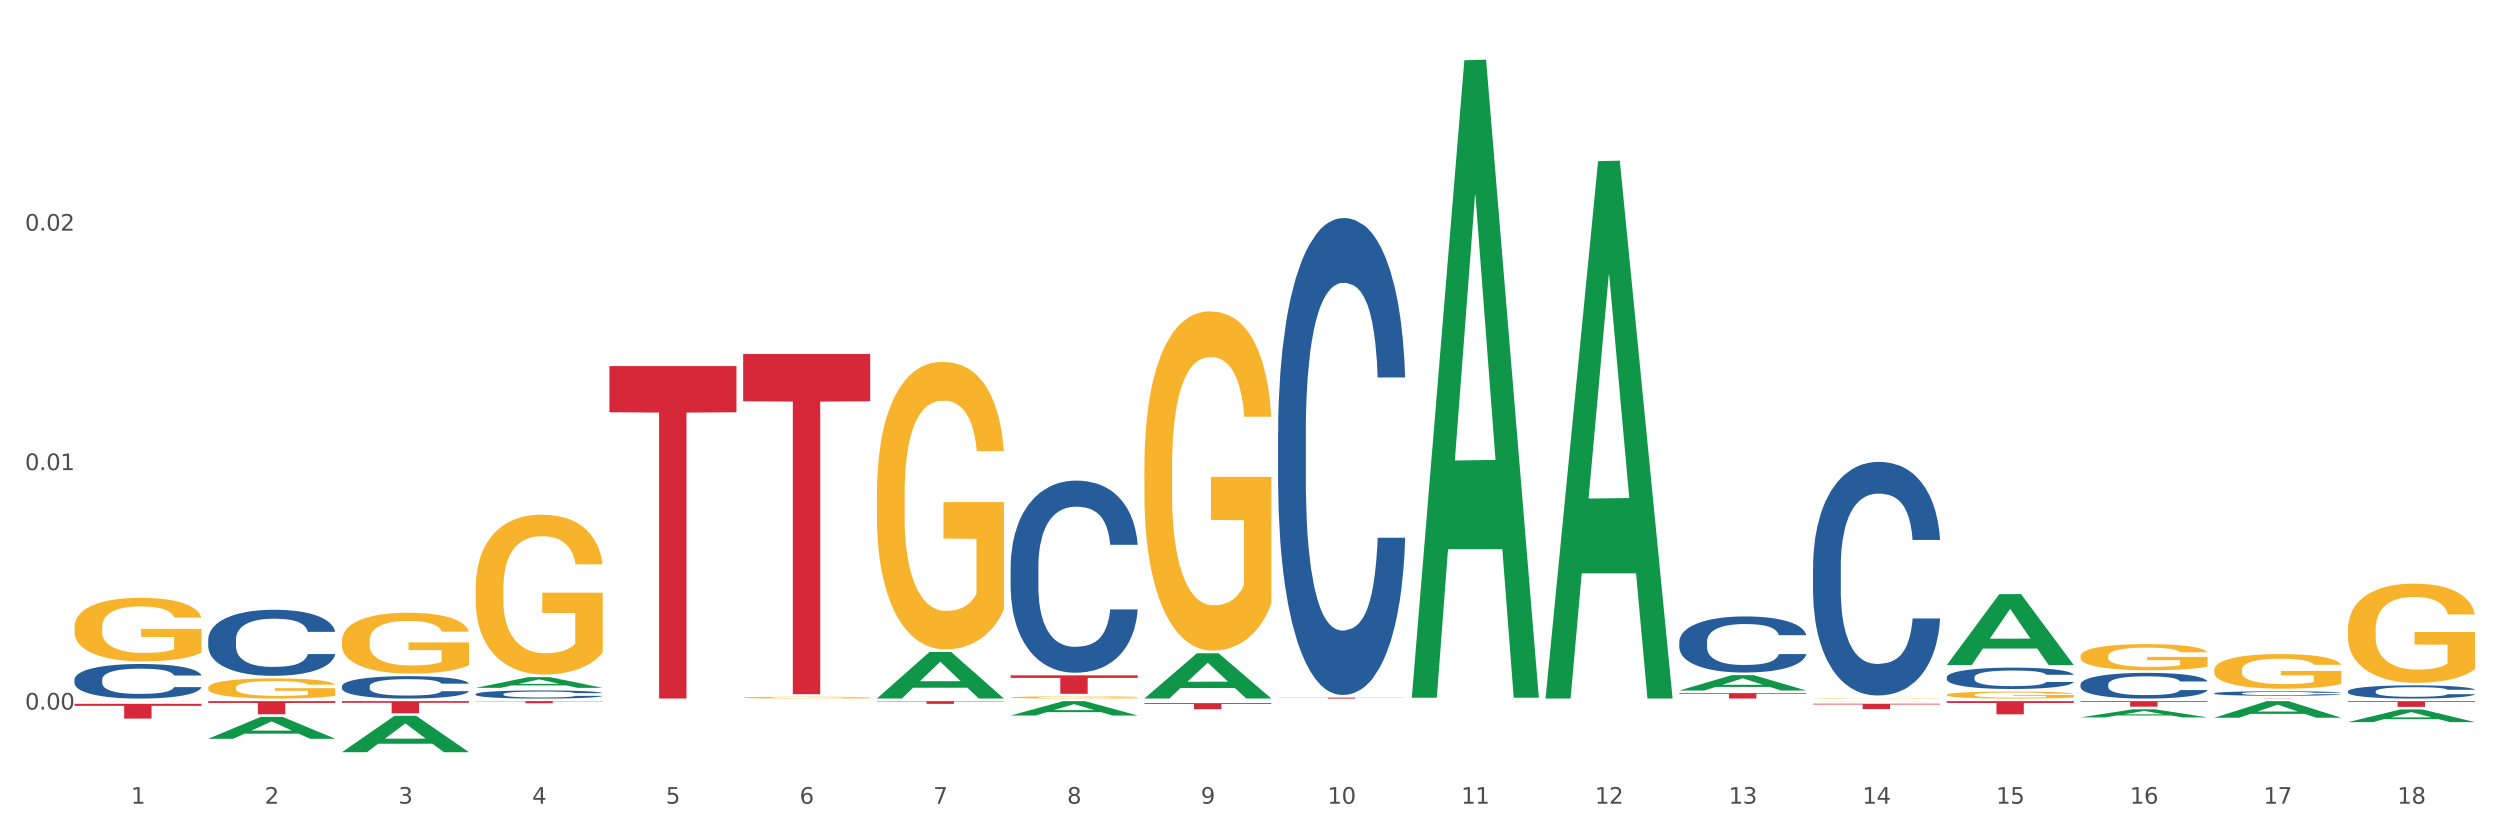 <?xml version="1.0" encoding="utf-8" standalone="no"?>
<!DOCTYPE svg PUBLIC "-//W3C//DTD SVG 1.1//EN"
  "http://www.w3.org/Graphics/SVG/1.1/DTD/svg11.dtd">
<svg xmlns:xlink="http://www.w3.org/1999/xlink" width="1080pt" height="360pt" viewBox="0 0 1080 360" xmlns="http://www.w3.org/2000/svg" version="1.1">
 <rect x="0" y="0" width="1080" height="360" fill="#333333" stroke="none"/>
 <defs>
  <style type="text/css">*{stroke-linejoin: round; stroke-linecap: butt}</style>
 </defs>
 <g id="figure_1">
  <g id="patch_1">
   <path d="M 0 360 
L 1080 360 
L 1080 0 
L 0 0 
z
" style="fill: #ffffff; stroke: #ffffff; stroke-linejoin: miter"/>
  </g>
  <g id="axes_1">
   <g id="matplotlib.axis_1">
    <g id="xtick_1">
     <g id="text_1">
      <!-- 1 -->
      <g style="fill: #4d4d4d" transform="translate(56.563 347.204) scale(0.096 -0.096)">
       <defs>
        <path id="DejaVuSans-31" d="M 794 531 
L 1825 531 
L 1825 4091 
L 703 3866 
L 703 4441 
L 1819 4666 
L 2450 4666 
L 2450 531 
L 3481 531 
L 3481 0 
L 794 0 
L 794 531 
z
" transform="scale(0.016)"/>
       </defs>
       <use xlink:href="#DejaVuSans-31"/>
      </g>
     </g>
    </g>
    <g id="xtick_2">
     <g id="text_2">
      <!-- 2 -->
      <g style="fill: #4d4d4d" transform="translate(114.336 347.204) scale(0.096 -0.096)">
       <defs>
        <path id="DejaVuSans-32" d="M 1228 531 
L 3431 531 
L 3431 0 
L 469 0 
L 469 531 
Q 828 903 1448 1529 
Q 2069 2156 2228 2338 
Q 2531 2678 2651 2914 
Q 2772 3150 2772 3378 
Q 2772 3750 2511 3984 
Q 2250 4219 1831 4219 
Q 1534 4219 1204 4116 
Q 875 4013 500 3803 
L 500 4441 
Q 881 4594 1212 4672 
Q 1544 4750 1819 4750 
Q 2544 4750 2975 4387 
Q 3406 4025 3406 3419 
Q 3406 3131 3298 2873 
Q 3191 2616 2906 2266 
Q 2828 2175 2409 1742 
Q 1991 1309 1228 531 
z
" transform="scale(0.016)"/>
       </defs>
       <use xlink:href="#DejaVuSans-32"/>
      </g>
     </g>
    </g>
    <g id="xtick_3">
     <g id="text_3">
      <!-- 3 -->
      <g style="fill: #4d4d4d" transform="translate(172.109 347.204) scale(0.096 -0.096)">
       <defs>
        <path id="DejaVuSans-33" d="M 2597 2516 
Q 3050 2419 3304 2112 
Q 3559 1806 3559 1356 
Q 3559 666 3084 287 
Q 2609 -91 1734 -91 
Q 1441 -91 1130 -33 
Q 819 25 488 141 
L 488 750 
Q 750 597 1062 519 
Q 1375 441 1716 441 
Q 2309 441 2620 675 
Q 2931 909 2931 1356 
Q 2931 1769 2642 2001 
Q 2353 2234 1838 2234 
L 1294 2234 
L 1294 2753 
L 1863 2753 
Q 2328 2753 2575 2939 
Q 2822 3125 2822 3475 
Q 2822 3834 2567 4026 
Q 2313 4219 1838 4219 
Q 1578 4219 1281 4162 
Q 984 4106 628 3988 
L 628 4550 
Q 988 4650 1302 4700 
Q 1616 4750 1894 4750 
Q 2613 4750 3031 4423 
Q 3450 4097 3450 3541 
Q 3450 3153 3228 2886 
Q 3006 2619 2597 2516 
z
" transform="scale(0.016)"/>
       </defs>
       <use xlink:href="#DejaVuSans-33"/>
      </g>
     </g>
    </g>
    <g id="xtick_4">
     <g id="text_4">
      <!-- 4 -->
      <g style="fill: #4d4d4d" transform="translate(229.882 347.204) scale(0.096 -0.096)">
       <defs>
        <path id="DejaVuSans-34" d="M 2419 4116 
L 825 1625 
L 2419 1625 
L 2419 4116 
z
M 2253 4666 
L 3047 4666 
L 3047 1625 
L 3713 1625 
L 3713 1100 
L 3047 1100 
L 3047 0 
L 2419 0 
L 2419 1100 
L 313 1100 
L 313 1709 
L 2253 4666 
z
" transform="scale(0.016)"/>
       </defs>
       <use xlink:href="#DejaVuSans-34"/>
      </g>
     </g>
    </g>
    <g id="xtick_5">
     <g id="text_5">
      <!-- 5 -->
      <g style="fill: #4d4d4d" transform="translate(287.655 347.204) scale(0.096 -0.096)">
       <defs>
        <path id="DejaVuSans-35" d="M 691 4666 
L 3169 4666 
L 3169 4134 
L 1269 4134 
L 1269 2991 
Q 1406 3038 1543 3061 
Q 1681 3084 1819 3084 
Q 2600 3084 3056 2656 
Q 3513 2228 3513 1497 
Q 3513 744 3044 326 
Q 2575 -91 1722 -91 
Q 1428 -91 1123 -41 
Q 819 9 494 109 
L 494 744 
Q 775 591 1075 516 
Q 1375 441 1709 441 
Q 2250 441 2565 725 
Q 2881 1009 2881 1497 
Q 2881 1984 2565 2268 
Q 2250 2553 1709 2553 
Q 1456 2553 1204 2497 
Q 953 2441 691 2322 
L 691 4666 
z
" transform="scale(0.016)"/>
       </defs>
       <use xlink:href="#DejaVuSans-35"/>
      </g>
     </g>
    </g>
    <g id="xtick_6">
     <g id="text_6">
      <!-- 6 -->
      <g style="fill: #4d4d4d" transform="translate(345.428 347.204) scale(0.096 -0.096)">
       <defs>
        <path id="DejaVuSans-36" d="M 2113 2584 
Q 1688 2584 1439 2293 
Q 1191 2003 1191 1497 
Q 1191 994 1439 701 
Q 1688 409 2113 409 
Q 2538 409 2786 701 
Q 3034 994 3034 1497 
Q 3034 2003 2786 2293 
Q 2538 2584 2113 2584 
z
M 3366 4563 
L 3366 3988 
Q 3128 4100 2886 4159 
Q 2644 4219 2406 4219 
Q 1781 4219 1451 3797 
Q 1122 3375 1075 2522 
Q 1259 2794 1537 2939 
Q 1816 3084 2150 3084 
Q 2853 3084 3261 2657 
Q 3669 2231 3669 1497 
Q 3669 778 3244 343 
Q 2819 -91 2113 -91 
Q 1303 -91 875 529 
Q 447 1150 447 2328 
Q 447 3434 972 4092 
Q 1497 4750 2381 4750 
Q 2619 4750 2861 4703 
Q 3103 4656 3366 4563 
z
" transform="scale(0.016)"/>
       </defs>
       <use xlink:href="#DejaVuSans-36"/>
      </g>
     </g>
    </g>
    <g id="xtick_7">
     <g id="text_7">
      <!-- 7 -->
      <g style="fill: #4d4d4d" transform="translate(403.201 347.204) scale(0.096 -0.096)">
       <defs>
        <path id="DejaVuSans-37" d="M 525 4666 
L 3525 4666 
L 3525 4397 
L 1831 0 
L 1172 0 
L 2766 4134 
L 525 4134 
L 525 4666 
z
" transform="scale(0.016)"/>
       </defs>
       <use xlink:href="#DejaVuSans-37"/>
      </g>
     </g>
    </g>
    <g id="xtick_8">
     <g id="text_8">
      <!-- 8 -->
      <g style="fill: #4d4d4d" transform="translate(460.974 347.204) scale(0.096 -0.096)">
       <defs>
        <path id="DejaVuSans-38" d="M 2034 2216 
Q 1584 2216 1326 1975 
Q 1069 1734 1069 1313 
Q 1069 891 1326 650 
Q 1584 409 2034 409 
Q 2484 409 2743 651 
Q 3003 894 3003 1313 
Q 3003 1734 2745 1975 
Q 2488 2216 2034 2216 
z
M 1403 2484 
Q 997 2584 770 2862 
Q 544 3141 544 3541 
Q 544 4100 942 4425 
Q 1341 4750 2034 4750 
Q 2731 4750 3128 4425 
Q 3525 4100 3525 3541 
Q 3525 3141 3298 2862 
Q 3072 2584 2669 2484 
Q 3125 2378 3379 2068 
Q 3634 1759 3634 1313 
Q 3634 634 3220 271 
Q 2806 -91 2034 -91 
Q 1263 -91 848 271 
Q 434 634 434 1313 
Q 434 1759 690 2068 
Q 947 2378 1403 2484 
z
M 1172 3481 
Q 1172 3119 1398 2916 
Q 1625 2713 2034 2713 
Q 2441 2713 2670 2916 
Q 2900 3119 2900 3481 
Q 2900 3844 2670 4047 
Q 2441 4250 2034 4250 
Q 1625 4250 1398 4047 
Q 1172 3844 1172 3481 
z
" transform="scale(0.016)"/>
       </defs>
       <use xlink:href="#DejaVuSans-38"/>
      </g>
     </g>
    </g>
    <g id="xtick_9">
     <g id="text_9">
      <!-- 9 -->
      <g style="fill: #4d4d4d" transform="translate(518.747 347.204) scale(0.096 -0.096)">
       <defs>
        <path id="DejaVuSans-39" d="M 703 97 
L 703 672 
Q 941 559 1184 500 
Q 1428 441 1663 441 
Q 2288 441 2617 861 
Q 2947 1281 2994 2138 
Q 2813 1869 2534 1725 
Q 2256 1581 1919 1581 
Q 1219 1581 811 2004 
Q 403 2428 403 3163 
Q 403 3881 828 4315 
Q 1253 4750 1959 4750 
Q 2769 4750 3195 4129 
Q 3622 3509 3622 2328 
Q 3622 1225 3098 567 
Q 2575 -91 1691 -91 
Q 1453 -91 1209 -44 
Q 966 3 703 97 
z
M 1959 2075 
Q 2384 2075 2632 2365 
Q 2881 2656 2881 3163 
Q 2881 3666 2632 3958 
Q 2384 4250 1959 4250 
Q 1534 4250 1286 3958 
Q 1038 3666 1038 3163 
Q 1038 2656 1286 2365 
Q 1534 2075 1959 2075 
z
" transform="scale(0.016)"/>
       </defs>
       <use xlink:href="#DejaVuSans-39"/>
      </g>
     </g>
    </g>
    <g id="xtick_10">
     <g id="text_10">
      <!-- 10 -->
      <g style="fill: #4d4d4d" transform="translate(573.466 347.204) scale(0.096 -0.096)">
       <defs>
        <path id="DejaVuSans-30" d="M 2034 4250 
Q 1547 4250 1301 3770 
Q 1056 3291 1056 2328 
Q 1056 1369 1301 889 
Q 1547 409 2034 409 
Q 2525 409 2770 889 
Q 3016 1369 3016 2328 
Q 3016 3291 2770 3770 
Q 2525 4250 2034 4250 
z
M 2034 4750 
Q 2819 4750 3233 4129 
Q 3647 3509 3647 2328 
Q 3647 1150 3233 529 
Q 2819 -91 2034 -91 
Q 1250 -91 836 529 
Q 422 1150 422 2328 
Q 422 3509 836 4129 
Q 1250 4750 2034 4750 
z
" transform="scale(0.016)"/>
       </defs>
       <use xlink:href="#DejaVuSans-31"/>
       <use xlink:href="#DejaVuSans-30" transform="translate(63.623 0)"/>
      </g>
     </g>
    </g>
    <g id="xtick_11">
     <g id="text_11">
      <!-- 11 -->
      <g style="fill: #4d4d4d" transform="translate(631.239 347.204) scale(0.096 -0.096)">
       <use xlink:href="#DejaVuSans-31"/>
       <use xlink:href="#DejaVuSans-31" transform="translate(63.623 0)"/>
      </g>
     </g>
    </g>
    <g id="xtick_12">
     <g id="text_12">
      <!-- 12 -->
      <g style="fill: #4d4d4d" transform="translate(689.012 347.204) scale(0.096 -0.096)">
       <use xlink:href="#DejaVuSans-31"/>
       <use xlink:href="#DejaVuSans-32" transform="translate(63.623 0)"/>
      </g>
     </g>
    </g>
    <g id="xtick_13">
     <g id="text_13">
      <!-- 13 -->
      <g style="fill: #4d4d4d" transform="translate(746.785 347.204) scale(0.096 -0.096)">
       <use xlink:href="#DejaVuSans-31"/>
       <use xlink:href="#DejaVuSans-33" transform="translate(63.623 0)"/>
      </g>
     </g>
    </g>
    <g id="xtick_14">
     <g id="text_14">
      <!-- 14 -->
      <g style="fill: #4d4d4d" transform="translate(804.558 347.204) scale(0.096 -0.096)">
       <use xlink:href="#DejaVuSans-31"/>
       <use xlink:href="#DejaVuSans-34" transform="translate(63.623 0)"/>
      </g>
     </g>
    </g>
    <g id="xtick_15">
     <g id="text_15">
      <!-- 15 -->
      <g style="fill: #4d4d4d" transform="translate(862.331 347.204) scale(0.096 -0.096)">
       <use xlink:href="#DejaVuSans-31"/>
       <use xlink:href="#DejaVuSans-35" transform="translate(63.623 0)"/>
      </g>
     </g>
    </g>
    <g id="xtick_16">
     <g id="text_16">
      <!-- 16 -->
      <g style="fill: #4d4d4d" transform="translate(920.104 347.204) scale(0.096 -0.096)">
       <use xlink:href="#DejaVuSans-31"/>
       <use xlink:href="#DejaVuSans-36" transform="translate(63.623 0)"/>
      </g>
     </g>
    </g>
    <g id="xtick_17">
     <g id="text_17">
      <!-- 17 -->
      <g style="fill: #4d4d4d" transform="translate(977.877 347.204) scale(0.096 -0.096)">
       <use xlink:href="#DejaVuSans-31"/>
       <use xlink:href="#DejaVuSans-37" transform="translate(63.623 0)"/>
      </g>
     </g>
    </g>
    <g id="xtick_18">
     <g id="text_18">
      <!-- 18 -->
      <g style="fill: #4d4d4d" transform="translate(1035.65 347.204) scale(0.096 -0.096)">
       <use xlink:href="#DejaVuSans-31"/>
       <use xlink:href="#DejaVuSans-38" transform="translate(63.623 0)"/>
      </g>
     </g>
    </g>
    <g id="xtick_19"/>
    <g id="xtick_20"/>
    <g id="xtick_21"/>
    <g id="xtick_22"/>
    <g id="xtick_23"/>
    <g id="xtick_24"/>
    <g id="xtick_25"/>
    <g id="xtick_26"/>
    <g id="xtick_27"/>
    <g id="xtick_28"/>
    <g id="xtick_29"/>
    <g id="xtick_30"/>
    <g id="xtick_31"/>
    <g id="xtick_32"/>
    <g id="xtick_33"/>
    <g id="xtick_34"/>
    <g id="xtick_35"/>
   </g>
   <g id="matplotlib.axis_2">
    <g id="ytick_1">
     <g id="text_19">
      <!-- 0.00 -->
      <g style="fill: #4d4d4d" transform="translate(10.8 306.535) scale(0.096 -0.096)">
       <defs>
        <path id="DejaVuSans-2e" d="M 684 794 
L 1344 794 
L 1344 0 
L 684 0 
L 684 794 
z
" transform="scale(0.016)"/>
       </defs>
       <use xlink:href="#DejaVuSans-30"/>
       <use xlink:href="#DejaVuSans-2e" transform="translate(63.623 0)"/>
       <use xlink:href="#DejaVuSans-30" transform="translate(95.41 0)"/>
       <use xlink:href="#DejaVuSans-30" transform="translate(159.033 0)"/>
      </g>
     </g>
    </g>
    <g id="ytick_2">
     <g id="text_20">
      <!-- 0.01 -->
      <g style="fill: #4d4d4d" transform="translate(10.8 203.088) scale(0.096 -0.096)">
       <use xlink:href="#DejaVuSans-30"/>
       <use xlink:href="#DejaVuSans-2e" transform="translate(63.623 0)"/>
       <use xlink:href="#DejaVuSans-30" transform="translate(95.41 0)"/>
       <use xlink:href="#DejaVuSans-31" transform="translate(159.033 0)"/>
      </g>
     </g>
    </g>
    <g id="ytick_3">
     <g id="text_21">
      <!-- 0.02 -->
      <g style="fill: #4d4d4d" transform="translate(10.8 99.641) scale(0.096 -0.096)">
       <use xlink:href="#DejaVuSans-30"/>
       <use xlink:href="#DejaVuSans-2e" transform="translate(63.623 0)"/>
       <use xlink:href="#DejaVuSans-30" transform="translate(95.41 0)"/>
       <use xlink:href="#DejaVuSans-32" transform="translate(159.033 0)"/>
      </g>
     </g>
    </g>
    <g id="ytick_4"/>
    <g id="ytick_5"/>
    <g id="ytick_6"/>
   </g>
   <g id="PolyCollection_1">
    <path d="M 667.678 301.342 
L 667.734 301.124 
L 690.367 69.618 
L 699.76 69.4 
L 722.562 301.779 
L 711.698 301.779 
L 706.776 247.666 
L 683.408 247.666 
L 683.238 248.539 
L 678.485 301.779 
L 667.678 301.779 
L 667.678 301.342 
L 686.35 215.373 
L 703.834 215.155 
L 695.177 118.93 
L 695.063 118.494 
L 694.95 119.148 
L 686.293 215.155 
L 686.35 215.373 
L 667.678 301.342 
z
" clip-path="url(#pe1deffdf29)" style="fill: #109648"/>
    <path d="M 725.451 298.301 
L 725.507 298.294 
L 748.14 291.651 
L 757.533 291.645 
L 780.335 298.313 
L 769.471 298.313 
L 764.549 296.761 
L 741.181 296.761 
L 741.011 296.786 
L 736.258 298.313 
L 725.451 298.313 
L 725.451 298.301 
L 744.123 295.834 
L 761.607 295.828 
L 752.95 293.066 
L 752.836 293.054 
L 752.723 293.073 
L 744.066 295.828 
L 744.123 295.834 
L 725.451 298.301 
z
" clip-path="url(#pe1deffdf29)" style="fill: #109648"/>
    <path d="M 783.224 302.91 
L 783.28 302.91 
L 805.913 302.887 
L 815.306 302.887 
L 838.108 302.91 
L 827.244 302.91 
L 822.322 302.905 
L 798.953 302.905 
L 798.784 302.905 
L 794.031 302.91 
L 783.224 302.91 
L 783.224 302.91 
L 801.896 302.902 
L 819.38 302.902 
L 810.722 302.892 
L 810.609 302.892 
L 810.496 302.892 
L 801.839 302.902 
L 801.896 302.902 
L 783.224 302.91 
z
" clip-path="url(#pe1deffdf29)" style="fill: #109648"/>
    <path d="M 840.997 287.259 
L 841.053 287.23 
L 863.686 256.673 
L 873.079 256.644 
L 895.881 287.316 
L 885.017 287.316 
L 880.095 280.174 
L 856.726 280.174 
L 856.557 280.289 
L 851.804 287.316 
L 840.997 287.316 
L 840.997 287.259 
L 859.669 275.911 
L 877.152 275.883 
L 868.495 263.182 
L 868.382 263.124 
L 868.269 263.211 
L 859.612 275.883 
L 859.669 275.911 
L 840.997 287.259 
z
" clip-path="url(#pe1deffdf29)" style="fill: #109648"/>
    <path d="M 898.77 309.903 
L 898.826 309.9 
L 921.459 306.398 
L 930.852 306.395 
L 953.654 309.909 
L 942.79 309.909 
L 937.868 309.091 
L 914.499 309.091 
L 914.33 309.104 
L 909.577 309.909 
L 898.77 309.909 
L 898.77 309.903 
L 917.442 308.603 
L 934.925 308.599 
L 926.268 307.144 
L 926.155 307.137 
L 926.042 307.147 
L 917.385 308.599 
L 917.442 308.603 
L 898.77 309.903 
z
" clip-path="url(#pe1deffdf29)" style="fill: #109648"/>
    <path d="M 956.543 310.052 
L 956.599 310.045 
L 979.232 302.894 
L 988.625 302.887 
L 1011.427 310.065 
L 1000.563 310.065 
L 995.641 308.394 
L 972.272 308.394 
L 972.103 308.421 
L 967.35 310.065 
L 956.543 310.065 
L 956.543 310.052 
L 975.215 307.396 
L 992.698 307.39 
L 984.041 304.417 
L 983.928 304.404 
L 983.815 304.424 
L 975.158 307.39 
L 975.215 307.396 
L 956.543 310.052 
z
" clip-path="url(#pe1deffdf29)" style="fill: #109648"/>
    <path d="M 1014.316 311.941 
L 1014.372 311.936 
L 1037.005 306.477 
L 1046.398 306.472 
L 1069.2 311.951 
L 1058.336 311.951 
L 1053.414 310.675 
L 1030.045 310.675 
L 1029.876 310.696 
L 1025.123 311.951 
L 1014.316 311.951 
L 1014.316 311.941 
L 1032.988 309.914 
L 1050.471 309.909 
L 1041.814 307.64 
L 1041.701 307.629 
L 1041.588 307.645 
L 1032.931 309.909 
L 1032.988 309.914 
L 1014.316 311.941 
z
" clip-path="url(#pe1deffdf29)" style="fill: #109648"/>
    <path d="M 263.267 158.145 
L 318.151 158.145 
L 318.151 178.106 
L 296.562 178.241 
L 296.562 301.779 
L 284.726 301.779 
L 284.726 178.241 
L 263.267 178.106 
L 263.267 158.28 
L 263.267 158.145 
z
" clip-path="url(#pe1deffdf29)" style="fill: #d62839"/>
    <path d="M 378.813 302.887 
L 433.697 302.887 
L 433.697 303.05 
L 412.108 303.051 
L 412.108 304.058 
L 400.272 304.058 
L 400.272 303.051 
L 378.813 303.05 
L 378.813 302.888 
L 378.813 302.887 
z
" clip-path="url(#pe1deffdf29)" style="fill: #d62839"/>
    <path d="M 321.04 152.928 
L 375.924 152.928 
L 375.924 173.351 
L 354.335 173.489 
L 354.335 299.891 
L 342.499 299.891 
L 342.499 173.489 
L 321.04 173.351 
L 321.04 153.066 
L 321.04 152.928 
z
" clip-path="url(#pe1deffdf29)" style="fill: #d62839"/>
    <path d="M 783.224 244.874 
L 783.289 244.782 
L 783.289 242.201 
L 783.483 238.699 
L 784.197 232.247 
L 785.105 227.362 
L 786.662 221.647 
L 787.506 219.251 
L 788.608 216.578 
L 790.879 212.246 
L 793.474 208.559 
L 795.291 206.532 
L 796.653 205.241 
L 799.702 202.937 
L 801.454 201.923 
L 803.27 201.094 
L 804.827 200.541 
L 807.422 199.895 
L 809.498 199.619 
L 811.899 199.527 
L 813.91 199.619 
L 816.57 199.987 
L 820.462 201.094 
L 821.954 201.739 
L 823.965 202.845 
L 826.041 204.319 
L 827.728 205.794 
L 829.674 207.914 
L 831.685 210.679 
L 833.632 214.182 
L 834.994 217.408 
L 836.097 220.818 
L 837.07 224.966 
L 837.784 229.482 
L 838.108 233.261 
L 826.236 233.261 
L 825.912 229.851 
L 825.263 226.164 
L 824.614 223.675 
L 823.9 221.647 
L 822.798 219.343 
L 821.824 217.869 
L 820.203 216.117 
L 818.71 215.011 
L 817.478 214.366 
L 815.986 213.813 
L 812.807 213.26 
L 810.536 213.26 
L 809.109 213.444 
L 807.357 213.905 
L 805.865 214.55 
L 804.114 215.656 
L 802.751 216.855 
L 801.389 218.422 
L 800.61 219.528 
L 799.443 221.555 
L 798.664 223.214 
L 797.626 226.072 
L 797.042 228.099 
L 796.004 233.353 
L 795.55 237.224 
L 795.355 239.897 
L 795.226 242.847 
L 795.226 257.225 
L 795.615 263.677 
L 795.939 266.442 
L 796.458 269.576 
L 797.431 273.631 
L 798.859 277.595 
L 800.351 280.452 
L 801.583 282.203 
L 802.751 283.494 
L 803.919 284.508 
L 805.346 285.429 
L 806.514 285.982 
L 808.266 286.535 
L 810.342 286.812 
L 811.963 286.812 
L 815.272 286.351 
L 816.764 285.89 
L 818.191 285.245 
L 819.748 284.231 
L 820.981 283.125 
L 821.695 282.295 
L 822.862 280.544 
L 823.771 278.701 
L 824.549 276.581 
L 825.068 274.738 
L 825.652 271.972 
L 826.106 268.839 
L 826.236 267.18 
L 838.108 267.18 
L 837.849 270.498 
L 837.394 273.724 
L 836.486 278.056 
L 835.773 280.544 
L 834.67 283.586 
L 833.502 286.167 
L 831.88 289.024 
L 830.388 291.144 
L 828.831 292.987 
L 827.144 294.646 
L 824.095 296.951 
L 822.992 297.596 
L 820.657 298.702 
L 818.84 299.347 
L 816.18 299.992 
L 813.456 300.361 
L 810.601 300.453 
L 808.071 300.269 
L 805.281 299.716 
L 803.53 299.163 
L 801.583 298.333 
L 799.313 297.043 
L 797.172 295.476 
L 795.161 293.632 
L 793.279 291.513 
L 791.528 289.116 
L 789.257 285.153 
L 787.57 281.282 
L 786.338 277.687 
L 785.494 274.645 
L 784.651 270.774 
L 784.197 268.101 
L 783.483 261.649 
L 783.224 255.658 
L 783.224 244.874 
z
" clip-path="url(#pe1deffdf29)" style="fill: #255c99"/>
    <path d="M 956.543 299.501 
L 956.608 299.499 
L 956.608 299.449 
L 956.802 299.382 
L 957.516 299.257 
L 958.424 299.163 
L 959.981 299.053 
L 960.824 299.006 
L 961.927 298.955 
L 964.198 298.871 
L 966.793 298.8 
L 968.609 298.761 
L 969.972 298.736 
L 973.021 298.692 
L 974.773 298.672 
L 976.589 298.656 
L 978.146 298.645 
L 980.741 298.633 
L 982.817 298.628 
L 985.217 298.626 
L 987.229 298.628 
L 989.888 298.635 
L 993.781 298.656 
L 995.273 298.668 
L 997.284 298.69 
L 999.36 298.718 
L 1001.047 298.747 
L 1002.993 298.788 
L 1005.004 298.841 
L 1006.951 298.909 
L 1008.313 298.971 
L 1009.416 299.037 
L 1010.389 299.117 
L 1011.103 299.204 
L 1011.427 299.277 
L 999.555 299.277 
L 999.231 299.211 
L 998.582 299.14 
L 997.933 299.092 
L 997.219 299.053 
L 996.116 299.008 
L 995.143 298.98 
L 993.521 298.946 
L 992.029 298.925 
L 990.797 298.912 
L 989.305 298.902 
L 986.126 298.891 
L 983.855 298.891 
L 982.428 298.894 
L 980.676 298.903 
L 979.184 298.916 
L 977.432 298.937 
L 976.07 298.96 
L 974.708 298.99 
L 973.929 299.012 
L 972.761 299.051 
L 971.983 299.083 
L 970.945 299.138 
L 970.361 299.177 
L 969.323 299.279 
L 968.869 299.353 
L 968.674 299.405 
L 968.545 299.462 
L 968.545 299.739 
L 968.934 299.864 
L 969.258 299.917 
L 969.777 299.978 
L 970.75 300.056 
L 972.178 300.133 
L 973.67 300.188 
L 974.902 300.222 
L 976.07 300.246 
L 977.238 300.266 
L 978.665 300.284 
L 979.833 300.294 
L 981.584 300.305 
L 983.66 300.31 
L 985.282 300.31 
L 988.591 300.302 
L 990.083 300.293 
L 991.51 300.28 
L 993.067 300.261 
L 994.3 300.239 
L 995.014 300.223 
L 996.181 300.19 
L 997.09 300.154 
L 997.868 300.113 
L 998.387 300.077 
L 998.971 300.024 
L 999.425 299.964 
L 999.555 299.932 
L 1011.427 299.932 
L 1011.168 299.996 
L 1010.713 300.058 
L 1009.805 300.141 
L 1009.092 300.19 
L 1007.989 300.248 
L 1006.821 300.298 
L 1005.199 300.353 
L 1003.707 300.394 
L 1002.15 300.43 
L 1000.463 300.462 
L 997.414 300.506 
L 996.311 300.519 
L 993.976 300.54 
L 992.159 300.552 
L 989.499 300.565 
L 986.774 300.572 
L 983.92 300.574 
L 981.39 300.57 
L 978.6 300.56 
L 976.849 300.549 
L 974.902 300.533 
L 972.632 300.508 
L 970.491 300.478 
L 968.48 300.442 
L 966.598 300.401 
L 964.847 300.355 
L 962.576 300.278 
L 960.889 300.204 
L 959.657 300.134 
L 958.813 300.076 
L 957.97 300.001 
L 957.516 299.949 
L 956.802 299.825 
L 956.543 299.709 
L 956.543 299.501 
z
" clip-path="url(#pe1deffdf29)" style="fill: #255c99"/>
    <path d="M 494.359 303.751 
L 549.243 303.751 
L 549.243 304.115 
L 527.654 304.117 
L 527.654 306.367 
L 515.818 306.367 
L 515.818 304.117 
L 494.359 304.115 
L 494.359 303.754 
L 494.359 303.751 
z
" clip-path="url(#pe1deffdf29)" style="fill: #d62839"/>
    <path d="M 205.494 302.887 
L 260.378 302.887 
L 260.378 303.015 
L 238.789 303.016 
L 238.789 303.804 
L 226.953 303.804 
L 226.953 303.016 
L 205.494 303.015 
L 205.494 302.888 
L 205.494 302.887 
z
" clip-path="url(#pe1deffdf29)" style="fill: #d62839"/>
    <path d="M 147.721 302.887 
L 202.605 302.887 
L 202.605 303.614 
L 181.016 303.619 
L 181.016 308.118 
L 169.18 308.118 
L 169.18 303.619 
L 147.721 303.614 
L 147.721 302.892 
L 147.721 302.887 
z
" clip-path="url(#pe1deffdf29)" style="fill: #d62839"/>
    <path d="M 89.948 302.887 
L 144.832 302.887 
L 144.832 303.676 
L 123.243 303.682 
L 123.243 308.565 
L 111.407 308.565 
L 111.407 303.682 
L 89.948 303.676 
L 89.948 302.893 
L 89.948 302.887 
z
" clip-path="url(#pe1deffdf29)" style="fill: #d62839"/>
    <path d="M 840.997 292.566 
L 841.062 292.558 
L 841.062 292.322 
L 841.256 292.002 
L 841.97 291.413 
L 842.878 290.967 
L 844.435 290.445 
L 845.278 290.226 
L 846.381 289.982 
L 848.652 289.586 
L 851.247 289.25 
L 853.063 289.064 
L 854.426 288.947 
L 857.475 288.736 
L 859.227 288.643 
L 861.043 288.568 
L 862.6 288.517 
L 865.195 288.458 
L 867.271 288.433 
L 869.672 288.425 
L 871.683 288.433 
L 874.343 288.467 
L 878.235 288.568 
L 879.727 288.627 
L 881.738 288.728 
L 883.814 288.862 
L 885.501 288.997 
L 887.447 289.191 
L 889.458 289.443 
L 891.405 289.763 
L 892.767 290.058 
L 893.87 290.369 
L 894.843 290.748 
L 895.557 291.16 
L 895.881 291.506 
L 884.009 291.506 
L 883.685 291.194 
L 883.036 290.857 
L 882.387 290.63 
L 881.673 290.445 
L 880.571 290.234 
L 879.597 290.1 
L 877.976 289.94 
L 876.483 289.839 
L 875.251 289.78 
L 873.759 289.729 
L 870.58 289.679 
L 868.309 289.679 
L 866.882 289.696 
L 865.13 289.738 
L 863.638 289.797 
L 861.887 289.898 
L 860.524 290.007 
L 859.162 290.15 
L 858.383 290.251 
L 857.216 290.437 
L 856.437 290.588 
L 855.399 290.849 
L 854.815 291.034 
L 853.777 291.514 
L 853.323 291.868 
L 853.128 292.112 
L 852.999 292.381 
L 852.999 293.694 
L 853.388 294.284 
L 853.712 294.536 
L 854.231 294.822 
L 855.204 295.193 
L 856.632 295.555 
L 858.124 295.816 
L 859.356 295.976 
L 860.524 296.093 
L 861.692 296.186 
L 863.119 296.27 
L 864.287 296.321 
L 866.039 296.371 
L 868.115 296.396 
L 869.736 296.396 
L 873.045 296.354 
L 874.537 296.312 
L 875.964 296.253 
L 877.521 296.161 
L 878.754 296.06 
L 879.468 295.984 
L 880.635 295.824 
L 881.544 295.656 
L 882.322 295.462 
L 882.841 295.294 
L 883.425 295.041 
L 883.879 294.755 
L 884.009 294.603 
L 895.881 294.603 
L 895.622 294.906 
L 895.167 295.201 
L 894.259 295.597 
L 893.546 295.824 
L 892.443 296.102 
L 891.275 296.338 
L 889.653 296.599 
L 888.161 296.792 
L 886.604 296.96 
L 884.917 297.112 
L 881.868 297.322 
L 880.765 297.381 
L 878.43 297.482 
L 876.613 297.541 
L 873.953 297.6 
L 871.229 297.634 
L 868.374 297.642 
L 865.844 297.626 
L 863.054 297.575 
L 861.303 297.524 
L 859.356 297.449 
L 857.086 297.331 
L 854.945 297.188 
L 852.934 297.019 
L 851.052 296.826 
L 849.301 296.607 
L 847.03 296.245 
L 845.343 295.891 
L 844.111 295.563 
L 843.267 295.285 
L 842.424 294.932 
L 841.97 294.688 
L 841.256 294.098 
L 840.997 293.551 
L 840.997 292.566 
z
" clip-path="url(#pe1deffdf29)" style="fill: #255c99"/>
    <path d="M 898.77 295.664 
L 898.835 295.654 
L 898.835 295.37 
L 899.029 294.985 
L 899.743 294.275 
L 900.651 293.738 
L 902.208 293.109 
L 903.051 292.845 
L 904.154 292.551 
L 906.425 292.075 
L 909.02 291.669 
L 910.836 291.446 
L 912.199 291.304 
L 915.248 291.051 
L 917 290.939 
L 918.816 290.848 
L 920.373 290.787 
L 922.968 290.716 
L 925.044 290.685 
L 927.444 290.675 
L 929.456 290.685 
L 932.116 290.726 
L 936.008 290.848 
L 937.5 290.919 
L 939.511 291.04 
L 941.587 291.203 
L 943.274 291.365 
L 945.22 291.598 
L 947.231 291.902 
L 949.178 292.288 
L 950.54 292.643 
L 951.643 293.018 
L 952.616 293.474 
L 953.33 293.971 
L 953.654 294.387 
L 941.782 294.387 
L 941.458 294.011 
L 940.809 293.606 
L 940.16 293.332 
L 939.446 293.109 
L 938.344 292.855 
L 937.37 292.693 
L 935.749 292.501 
L 934.256 292.379 
L 933.024 292.308 
L 931.532 292.247 
L 928.353 292.186 
L 926.082 292.186 
L 924.655 292.207 
L 922.903 292.257 
L 921.411 292.328 
L 919.659 292.45 
L 918.297 292.582 
L 916.935 292.754 
L 916.156 292.876 
L 914.988 293.099 
L 914.21 293.281 
L 913.172 293.596 
L 912.588 293.819 
L 911.55 294.397 
L 911.096 294.823 
L 910.901 295.117 
L 910.772 295.441 
L 910.772 297.023 
L 911.161 297.733 
L 911.485 298.037 
L 912.004 298.382 
L 912.977 298.828 
L 914.405 299.264 
L 915.897 299.578 
L 917.129 299.771 
L 918.297 299.913 
L 919.465 300.025 
L 920.892 300.126 
L 922.06 300.187 
L 923.811 300.248 
L 925.887 300.278 
L 927.509 300.278 
L 930.818 300.227 
L 932.31 300.177 
L 933.737 300.106 
L 935.294 299.994 
L 936.527 299.872 
L 937.241 299.781 
L 938.408 299.589 
L 939.317 299.386 
L 940.095 299.152 
L 940.614 298.95 
L 941.198 298.645 
L 941.652 298.301 
L 941.782 298.118 
L 953.654 298.118 
L 953.395 298.483 
L 952.94 298.838 
L 952.032 299.315 
L 951.319 299.589 
L 950.216 299.923 
L 949.048 300.207 
L 947.426 300.521 
L 945.934 300.755 
L 944.377 300.957 
L 942.69 301.14 
L 939.641 301.393 
L 938.538 301.464 
L 936.203 301.586 
L 934.386 301.657 
L 931.726 301.728 
L 929.002 301.769 
L 926.147 301.779 
L 923.617 301.759 
L 920.827 301.698 
L 919.076 301.637 
L 917.129 301.546 
L 914.859 301.404 
L 912.718 301.231 
L 910.707 301.028 
L 908.825 300.795 
L 907.074 300.532 
L 904.803 300.096 
L 903.116 299.67 
L 901.884 299.274 
L 901.04 298.94 
L 900.197 298.514 
L 899.743 298.22 
L 899.029 297.51 
L 898.77 296.851 
L 898.77 295.664 
z
" clip-path="url(#pe1deffdf29)" style="fill: #255c99"/>
    <path d="M 1014.316 298.644 
L 1014.381 298.639 
L 1014.381 298.493 
L 1014.575 298.296 
L 1015.289 297.932 
L 1016.197 297.657 
L 1017.754 297.334 
L 1018.597 297.199 
L 1019.7 297.048 
L 1021.971 296.804 
L 1024.566 296.596 
L 1026.382 296.482 
L 1027.745 296.409 
L 1030.794 296.279 
L 1032.546 296.222 
L 1034.362 296.175 
L 1035.919 296.144 
L 1038.514 296.107 
L 1040.59 296.092 
L 1042.99 296.087 
L 1045.002 296.092 
L 1047.661 296.113 
L 1051.554 296.175 
L 1053.046 296.211 
L 1055.057 296.274 
L 1057.133 296.357 
L 1058.82 296.44 
L 1060.766 296.56 
L 1062.777 296.716 
L 1064.724 296.913 
L 1066.086 297.095 
L 1067.189 297.287 
L 1068.162 297.521 
L 1068.876 297.776 
L 1069.2 297.989 
L 1057.328 297.989 
L 1057.003 297.797 
L 1056.355 297.589 
L 1055.706 297.449 
L 1054.992 297.334 
L 1053.889 297.204 
L 1052.916 297.121 
L 1051.294 297.022 
L 1049.802 296.96 
L 1048.57 296.924 
L 1047.078 296.892 
L 1043.899 296.861 
L 1041.628 296.861 
L 1040.201 296.872 
L 1038.449 296.898 
L 1036.957 296.934 
L 1035.205 296.996 
L 1033.843 297.064 
L 1032.481 297.152 
L 1031.702 297.215 
L 1030.534 297.329 
L 1029.756 297.423 
L 1028.718 297.584 
L 1028.134 297.698 
L 1027.096 297.994 
L 1026.642 298.213 
L 1026.447 298.363 
L 1026.318 298.53 
L 1026.318 299.341 
L 1026.707 299.705 
L 1027.031 299.861 
L 1027.55 300.037 
L 1028.523 300.266 
L 1029.951 300.49 
L 1031.443 300.651 
L 1032.675 300.75 
L 1033.843 300.822 
L 1035.011 300.879 
L 1036.438 300.931 
L 1037.606 300.963 
L 1039.357 300.994 
L 1041.433 301.009 
L 1043.055 301.009 
L 1046.364 300.983 
L 1047.856 300.957 
L 1049.283 300.921 
L 1050.84 300.864 
L 1052.073 300.801 
L 1052.787 300.755 
L 1053.954 300.656 
L 1054.863 300.552 
L 1055.641 300.432 
L 1056.16 300.328 
L 1056.744 300.173 
L 1057.198 299.996 
L 1057.328 299.902 
L 1069.2 299.902 
L 1068.94 300.089 
L 1068.486 300.271 
L 1067.578 300.516 
L 1066.864 300.656 
L 1065.762 300.827 
L 1064.594 300.973 
L 1062.972 301.134 
L 1061.48 301.254 
L 1059.923 301.358 
L 1058.236 301.451 
L 1055.187 301.581 
L 1054.084 301.618 
L 1051.749 301.68 
L 1049.932 301.716 
L 1047.272 301.753 
L 1044.547 301.774 
L 1041.693 301.779 
L 1039.163 301.768 
L 1036.373 301.737 
L 1034.622 301.706 
L 1032.675 301.659 
L 1030.405 301.586 
L 1028.264 301.498 
L 1026.253 301.394 
L 1024.371 301.275 
L 1022.62 301.139 
L 1020.349 300.916 
L 1018.662 300.698 
L 1017.43 300.495 
L 1016.586 300.323 
L 1015.743 300.105 
L 1015.289 299.954 
L 1014.575 299.59 
L 1014.316 299.252 
L 1014.316 298.644 
z
" clip-path="url(#pe1deffdf29)" style="fill: #255c99"/>
    <path d="M 436.586 291.736 
L 491.47 291.736 
L 491.47 292.848 
L 469.881 292.856 
L 469.881 299.735 
L 458.045 299.735 
L 458.045 292.856 
L 436.586 292.848 
L 436.586 291.744 
L 436.586 291.736 
z
" clip-path="url(#pe1deffdf29)" style="fill: #d62839"/>
    <path d="M 205.494 299.845 
L 205.559 299.841 
L 205.559 299.752 
L 205.753 299.63 
L 206.467 299.405 
L 207.375 299.235 
L 208.932 299.036 
L 209.776 298.953 
L 210.879 298.86 
L 213.149 298.709 
L 215.744 298.581 
L 217.561 298.51 
L 218.923 298.465 
L 221.972 298.385 
L 223.724 298.35 
L 225.54 298.321 
L 227.097 298.302 
L 229.692 298.279 
L 231.768 298.27 
L 234.169 298.266 
L 236.18 298.27 
L 238.84 298.283 
L 242.732 298.321 
L 244.224 298.343 
L 246.236 298.382 
L 248.312 298.433 
L 249.998 298.485 
L 251.945 298.558 
L 253.956 298.655 
L 255.902 298.776 
L 257.264 298.889 
L 258.367 299.007 
L 259.34 299.152 
L 260.054 299.309 
L 260.378 299.44 
L 248.506 299.44 
L 248.182 299.322 
L 247.533 299.193 
L 246.884 299.107 
L 246.171 299.036 
L 245.068 298.956 
L 244.095 298.905 
L 242.473 298.844 
L 240.981 298.805 
L 239.748 298.783 
L 238.256 298.764 
L 235.077 298.744 
L 232.806 298.744 
L 231.379 298.751 
L 229.627 298.767 
L 228.135 298.789 
L 226.384 298.828 
L 225.021 298.869 
L 223.659 298.924 
L 222.88 298.963 
L 221.713 299.033 
L 220.934 299.091 
L 219.896 299.19 
L 219.312 299.261 
L 218.274 299.444 
L 217.82 299.578 
L 217.626 299.671 
L 217.496 299.774 
L 217.496 300.274 
L 217.885 300.499 
L 218.209 300.595 
L 218.728 300.704 
L 219.702 300.845 
L 221.129 300.983 
L 222.621 301.083 
L 223.854 301.144 
L 225.021 301.189 
L 226.189 301.224 
L 227.616 301.256 
L 228.784 301.275 
L 230.536 301.294 
L 232.612 301.304 
L 234.234 301.304 
L 237.542 301.288 
L 239.034 301.272 
L 240.462 301.25 
L 242.019 301.214 
L 243.251 301.176 
L 243.965 301.147 
L 245.133 301.086 
L 246.041 301.022 
L 246.819 300.948 
L 247.338 300.884 
L 247.922 300.788 
L 248.376 300.679 
L 248.506 300.621 
L 260.378 300.621 
L 260.119 300.736 
L 259.665 300.849 
L 258.756 300.999 
L 258.043 301.086 
L 256.94 301.192 
L 255.772 301.282 
L 254.15 301.381 
L 252.658 301.455 
L 251.101 301.519 
L 249.414 301.577 
L 246.365 301.657 
L 245.262 301.679 
L 242.927 301.718 
L 241.11 301.74 
L 238.45 301.763 
L 235.726 301.776 
L 232.871 301.779 
L 230.341 301.772 
L 227.551 301.753 
L 225.8 301.734 
L 223.854 301.705 
L 221.583 301.66 
L 219.442 301.606 
L 217.431 301.541 
L 215.55 301.468 
L 213.798 301.384 
L 211.527 301.246 
L 209.841 301.112 
L 208.608 300.987 
L 207.765 300.881 
L 206.921 300.746 
L 206.467 300.653 
L 205.753 300.428 
L 205.494 300.22 
L 205.494 299.845 
z
" clip-path="url(#pe1deffdf29)" style="fill: #255c99"/>
    <path d="M 147.721 296.446 
L 147.786 296.437 
L 147.786 296.189 
L 147.98 295.853 
L 148.694 295.234 
L 149.602 294.765 
L 151.159 294.217 
L 152.003 293.987 
L 153.106 293.73 
L 155.376 293.315 
L 157.971 292.961 
L 159.788 292.766 
L 161.15 292.643 
L 164.199 292.421 
L 165.951 292.324 
L 167.767 292.245 
L 169.324 292.192 
L 171.919 292.13 
L 173.995 292.103 
L 176.396 292.094 
L 178.407 292.103 
L 181.067 292.138 
L 184.959 292.245 
L 186.451 292.306 
L 188.463 292.413 
L 190.539 292.554 
L 192.225 292.696 
L 194.172 292.899 
L 196.183 293.164 
L 198.129 293.5 
L 199.491 293.81 
L 200.594 294.137 
L 201.567 294.535 
L 202.281 294.969 
L 202.605 295.331 
L 190.733 295.331 
L 190.409 295.004 
L 189.76 294.65 
L 189.111 294.411 
L 188.398 294.217 
L 187.295 293.996 
L 186.322 293.854 
L 184.7 293.686 
L 183.208 293.58 
L 181.975 293.518 
L 180.483 293.465 
L 177.304 293.412 
L 175.033 293.412 
L 173.606 293.43 
L 171.854 293.474 
L 170.362 293.536 
L 168.611 293.642 
L 167.248 293.757 
L 165.886 293.907 
L 165.107 294.013 
L 163.94 294.208 
L 163.161 294.367 
L 162.123 294.641 
L 161.539 294.836 
L 160.501 295.34 
L 160.047 295.712 
L 159.853 295.968 
L 159.723 296.251 
L 159.723 297.631 
L 160.112 298.25 
L 160.436 298.515 
L 160.955 298.816 
L 161.929 299.205 
L 163.356 299.585 
L 164.848 299.86 
L 166.081 300.028 
L 167.248 300.151 
L 168.416 300.249 
L 169.843 300.337 
L 171.011 300.39 
L 172.763 300.443 
L 174.839 300.47 
L 176.461 300.47 
L 179.769 300.426 
L 181.261 300.381 
L 182.689 300.319 
L 184.246 300.222 
L 185.478 300.116 
L 186.192 300.036 
L 187.36 299.868 
L 188.268 299.692 
L 189.046 299.488 
L 189.565 299.311 
L 190.149 299.046 
L 190.603 298.745 
L 190.733 298.586 
L 202.605 298.586 
L 202.346 298.904 
L 201.892 299.214 
L 200.983 299.63 
L 200.27 299.868 
L 199.167 300.16 
L 197.999 300.408 
L 196.377 300.682 
L 194.885 300.886 
L 193.328 301.062 
L 191.641 301.222 
L 188.592 301.443 
L 187.489 301.505 
L 185.154 301.611 
L 183.337 301.673 
L 180.678 301.735 
L 177.953 301.77 
L 175.098 301.779 
L 172.568 301.761 
L 169.778 301.708 
L 168.027 301.655 
L 166.081 301.575 
L 163.81 301.452 
L 161.669 301.301 
L 159.658 301.124 
L 157.777 300.921 
L 156.025 300.691 
L 153.754 300.311 
L 152.068 299.939 
L 150.835 299.594 
L 149.992 299.302 
L 149.148 298.931 
L 148.694 298.674 
L 147.98 298.055 
L 147.721 297.48 
L 147.721 296.446 
z
" clip-path="url(#pe1deffdf29)" style="fill: #255c99"/>
    <path d="M 89.948 276.24 
L 90.013 276.214 
L 90.013 275.485 
L 90.207 274.494 
L 90.921 272.67 
L 91.829 271.289 
L 93.386 269.673 
L 94.23 268.996 
L 95.333 268.24 
L 97.603 267.015 
L 100.198 265.973 
L 102.015 265.399 
L 103.377 265.035 
L 106.426 264.383 
L 108.178 264.096 
L 109.994 263.862 
L 111.551 263.706 
L 114.146 263.523 
L 116.222 263.445 
L 118.623 263.419 
L 120.634 263.445 
L 123.294 263.549 
L 127.186 263.862 
L 128.678 264.044 
L 130.69 264.357 
L 132.766 264.774 
L 134.452 265.191 
L 136.399 265.79 
L 138.41 266.572 
L 140.356 267.562 
L 141.718 268.475 
L 142.821 269.439 
L 143.794 270.611 
L 144.508 271.888 
L 144.832 272.957 
L 132.96 272.957 
L 132.636 271.993 
L 131.987 270.95 
L 131.338 270.247 
L 130.625 269.673 
L 129.522 269.022 
L 128.549 268.605 
L 126.927 268.11 
L 125.435 267.797 
L 124.202 267.615 
L 122.71 267.458 
L 119.531 267.302 
L 117.26 267.302 
L 115.833 267.354 
L 114.082 267.484 
L 112.589 267.667 
L 110.838 267.979 
L 109.475 268.318 
L 108.113 268.761 
L 107.335 269.074 
L 106.167 269.647 
L 105.388 270.116 
L 104.35 270.924 
L 103.766 271.497 
L 102.728 272.983 
L 102.274 274.077 
L 102.08 274.833 
L 101.95 275.667 
L 101.95 279.732 
L 102.339 281.556 
L 102.663 282.338 
L 103.183 283.224 
L 104.156 284.371 
L 105.583 285.492 
L 107.075 286.299 
L 108.308 286.794 
L 109.475 287.159 
L 110.643 287.446 
L 112.07 287.707 
L 113.238 287.863 
L 114.99 288.019 
L 117.066 288.097 
L 118.688 288.097 
L 121.996 287.967 
L 123.488 287.837 
L 124.916 287.654 
L 126.473 287.368 
L 127.705 287.055 
L 128.419 286.821 
L 129.587 286.325 
L 130.495 285.804 
L 131.273 285.205 
L 131.792 284.684 
L 132.376 283.902 
L 132.83 283.016 
L 132.96 282.547 
L 144.832 282.547 
L 144.573 283.485 
L 144.119 284.397 
L 143.21 285.622 
L 142.497 286.325 
L 141.394 287.185 
L 140.226 287.915 
L 138.604 288.723 
L 137.112 289.322 
L 135.555 289.843 
L 133.868 290.313 
L 130.819 290.964 
L 129.716 291.146 
L 127.381 291.459 
L 125.564 291.642 
L 122.905 291.824 
L 120.18 291.928 
L 117.325 291.954 
L 114.795 291.902 
L 112.006 291.746 
L 110.254 291.589 
L 108.308 291.355 
L 106.037 290.99 
L 103.896 290.547 
L 101.885 290.026 
L 100.004 289.427 
L 98.252 288.749 
L 95.981 287.628 
L 94.295 286.534 
L 93.062 285.518 
L 92.219 284.658 
L 91.375 283.563 
L 90.921 282.807 
L 90.207 280.983 
L 89.948 279.289 
L 89.948 276.24 
z
" clip-path="url(#pe1deffdf29)" style="fill: #255c99"/>
    <path d="M 32.175 293.555 
L 32.24 293.541 
L 32.24 293.159 
L 32.434 292.641 
L 33.148 291.686 
L 34.056 290.964 
L 35.613 290.118 
L 36.457 289.764 
L 37.56 289.368 
L 39.83 288.727 
L 42.425 288.181 
L 44.242 287.881 
L 45.604 287.69 
L 48.653 287.35 
L 50.405 287.2 
L 52.221 287.077 
L 53.778 286.995 
L 56.373 286.899 
L 58.449 286.859 
L 60.85 286.845 
L 62.861 286.859 
L 65.521 286.913 
L 69.413 287.077 
L 70.905 287.172 
L 72.917 287.336 
L 74.993 287.554 
L 76.679 287.772 
L 78.626 288.086 
L 80.637 288.495 
L 82.583 289.013 
L 83.945 289.491 
L 85.048 289.995 
L 86.021 290.609 
L 86.735 291.277 
L 87.059 291.837 
L 75.187 291.837 
L 74.863 291.332 
L 74.214 290.786 
L 73.565 290.418 
L 72.852 290.118 
L 71.749 289.777 
L 70.776 289.559 
L 69.154 289.3 
L 67.662 289.136 
L 66.429 289.041 
L 64.937 288.959 
L 61.758 288.877 
L 59.487 288.877 
L 58.06 288.904 
L 56.309 288.972 
L 54.816 289.068 
L 53.065 289.232 
L 51.702 289.409 
L 50.34 289.641 
L 49.562 289.804 
L 48.394 290.104 
L 47.615 290.35 
L 46.577 290.773 
L 45.993 291.073 
L 44.955 291.85 
L 44.501 292.423 
L 44.307 292.818 
L 44.177 293.255 
L 44.177 295.382 
L 44.566 296.337 
L 44.891 296.746 
L 45.41 297.21 
L 46.383 297.81 
L 47.81 298.397 
L 49.302 298.819 
L 50.535 299.078 
L 51.702 299.269 
L 52.87 299.419 
L 54.297 299.556 
L 55.465 299.638 
L 57.217 299.719 
L 59.293 299.76 
L 60.915 299.76 
L 64.223 299.692 
L 65.715 299.624 
L 67.143 299.528 
L 68.7 299.378 
L 69.932 299.215 
L 70.646 299.092 
L 71.814 298.833 
L 72.722 298.56 
L 73.5 298.246 
L 74.019 297.974 
L 74.603 297.565 
L 75.057 297.101 
L 75.187 296.855 
L 87.059 296.855 
L 86.8 297.346 
L 86.346 297.824 
L 85.437 298.465 
L 84.724 298.833 
L 83.621 299.283 
L 82.453 299.665 
L 80.831 300.088 
L 79.339 300.401 
L 77.782 300.674 
L 76.095 300.92 
L 73.046 301.261 
L 71.943 301.356 
L 69.608 301.52 
L 67.791 301.615 
L 65.132 301.711 
L 62.407 301.765 
L 59.552 301.779 
L 57.022 301.752 
L 54.233 301.67 
L 52.481 301.588 
L 50.535 301.465 
L 48.264 301.274 
L 46.123 301.042 
L 44.112 300.77 
L 42.231 300.456 
L 40.479 300.101 
L 38.208 299.515 
L 36.522 298.942 
L 35.289 298.41 
L 34.446 297.96 
L 33.602 297.387 
L 33.148 296.992 
L 32.434 296.037 
L 32.175 295.151 
L 32.175 293.555 
z
" clip-path="url(#pe1deffdf29)" style="fill: #255c99"/>
    <path d="M 32.175 304.049 
L 87.059 304.049 
L 87.059 304.936 
L 65.47 304.942 
L 65.47 310.435 
L 53.635 310.435 
L 53.635 304.942 
L 32.175 304.936 
L 32.175 304.055 
L 32.175 304.049 
z
" clip-path="url(#pe1deffdf29)" style="fill: #d62839"/>
    <path d="M 1014.316 302.887 
L 1069.2 302.887 
L 1069.2 303.231 
L 1047.61 303.234 
L 1047.61 305.363 
L 1035.775 305.363 
L 1035.775 303.234 
L 1014.316 303.231 
L 1014.316 302.89 
L 1014.316 302.887 
z
" clip-path="url(#pe1deffdf29)" style="fill: #d62839"/>
    <path d="M 956.543 301.682 
L 1011.427 301.682 
L 1011.427 301.696 
L 989.837 301.696 
L 989.837 301.779 
L 978.002 301.779 
L 978.002 301.696 
L 956.543 301.696 
L 956.543 301.682 
L 956.543 301.682 
z
" clip-path="url(#pe1deffdf29)" style="fill: #d62839"/>
    <path d="M 898.77 302.887 
L 953.654 302.887 
L 953.654 303.221 
L 932.064 303.223 
L 932.064 305.286 
L 920.229 305.286 
L 920.229 303.223 
L 898.77 303.221 
L 898.77 302.89 
L 898.77 302.887 
z
" clip-path="url(#pe1deffdf29)" style="fill: #d62839"/>
    <path d="M 840.997 302.887 
L 895.881 302.887 
L 895.881 303.68 
L 874.291 303.685 
L 874.291 308.59 
L 862.456 308.59 
L 862.456 303.685 
L 840.997 303.68 
L 840.997 302.893 
L 840.997 302.887 
z
" clip-path="url(#pe1deffdf29)" style="fill: #d62839"/>
    <path d="M 783.224 304.019 
L 838.108 304.019 
L 838.108 304.337 
L 816.519 304.339 
L 816.519 306.311 
L 804.683 306.311 
L 804.683 304.339 
L 783.224 304.337 
L 783.224 304.021 
L 783.224 304.019 
z
" clip-path="url(#pe1deffdf29)" style="fill: #d62839"/>
    <path d="M 725.451 299.422 
L 780.335 299.422 
L 780.335 299.749 
L 758.746 299.752 
L 758.746 301.779 
L 746.91 301.779 
L 746.91 299.752 
L 725.451 299.749 
L 725.451 299.424 
L 725.451 299.422 
z
" clip-path="url(#pe1deffdf29)" style="fill: #d62839"/>
    <path d="M 552.132 301.351 
L 607.016 301.351 
L 607.016 301.41 
L 585.427 301.41 
L 585.427 301.779 
L 573.591 301.779 
L 573.591 301.41 
L 552.132 301.41 
L 552.132 301.351 
L 552.132 301.351 
z
" clip-path="url(#pe1deffdf29)" style="fill: #d62839"/>
    <path d="M 898.77 283.483 
L 898.835 283.473 
L 898.835 283.101 
L 898.964 282.781 
L 899.612 282.006 
L 900.584 281.366 
L 901.297 281.025 
L 902.01 280.746 
L 902.852 280.468 
L 903.889 280.178 
L 905.768 279.755 
L 906.934 279.538 
L 908.36 279.311 
L 910.952 278.98 
L 912.831 278.794 
L 914.775 278.639 
L 917.95 278.453 
L 920.024 278.371 
L 922.227 278.309 
L 924.884 278.268 
L 926.892 278.257 
L 931.299 278.288 
L 935.057 278.381 
L 936.871 278.453 
L 939.204 278.577 
L 940.435 278.66 
L 942.444 278.825 
L 944.517 279.042 
L 945.943 279.228 
L 948.081 279.579 
L 949.701 279.93 
L 951.192 280.364 
L 951.969 280.664 
L 952.552 280.943 
L 953.071 281.263 
L 953.589 281.769 
L 941.926 281.769 
L 941.472 281.407 
L 940.759 281.067 
L 939.722 280.736 
L 938.815 280.529 
L 937.26 280.271 
L 935.834 280.106 
L 934.344 279.982 
L 932.53 279.879 
L 931.104 279.827 
L 929.095 279.786 
L 925.143 279.796 
L 922.486 279.879 
L 920.672 279.982 
L 919.505 280.075 
L 918.468 280.178 
L 917.302 280.323 
L 915.941 280.54 
L 914.969 280.736 
L 913.997 280.984 
L 913.22 281.232 
L 912.507 281.521 
L 911.924 281.831 
L 911.47 282.151 
L 911.081 282.544 
L 910.757 283.194 
L 910.757 284.609 
L 910.887 284.929 
L 911.211 285.353 
L 911.6 285.673 
L 912.248 286.055 
L 912.831 286.313 
L 913.933 286.685 
L 915.164 286.995 
L 916.136 287.191 
L 917.108 287.357 
L 918.792 287.584 
L 920.672 287.77 
L 922.292 287.883 
L 924.495 287.987 
L 925.985 288.028 
L 927.281 288.049 
L 930.456 288.049 
L 932.724 288.018 
L 935.251 287.945 
L 937.195 287.852 
L 938.815 287.739 
L 940.63 287.553 
L 941.796 287.377 
L 941.796 285.219 
L 927.54 285.208 
L 927.54 283.773 
L 953.654 283.773 
L 953.654 287.987 
L 952.552 288.203 
L 951.321 288.4 
L 950.025 288.575 
L 948.081 288.792 
L 945.749 288.999 
L 943.675 289.143 
L 941.472 289.267 
L 938.88 289.381 
L 935.51 289.484 
L 933.437 289.526 
L 930.845 289.557 
L 927.799 289.567 
L 925.143 289.546 
L 922.551 289.495 
L 919.829 289.402 
L 917.172 289.267 
L 915.164 289.133 
L 913.155 288.968 
L 911.017 288.751 
L 909.332 288.544 
L 908.036 288.358 
L 906.61 288.121 
L 905.055 287.811 
L 903.889 287.532 
L 902.852 287.243 
L 901.75 286.871 
L 900.973 286.551 
L 900.195 286.148 
L 899.742 285.849 
L 899.223 285.384 
L 898.835 284.733 
L 898.77 283.483 
z
" clip-path="url(#pe1deffdf29)" style="fill: #f7b32b"/>
    <path d="M 725.451 277.192 
L 725.516 277.17 
L 725.516 276.55 
L 725.71 275.709 
L 726.424 274.16 
L 727.332 272.987 
L 728.889 271.615 
L 729.733 271.04 
L 730.835 270.398 
L 733.106 269.358 
L 735.701 268.473 
L 737.518 267.986 
L 738.88 267.676 
L 741.929 267.123 
L 743.681 266.879 
L 745.497 266.68 
L 747.054 266.547 
L 749.649 266.392 
L 751.725 266.326 
L 754.126 266.304 
L 756.137 266.326 
L 758.797 266.414 
L 762.689 266.68 
L 764.181 266.835 
L 766.192 267.1 
L 768.268 267.455 
L 769.955 267.809 
L 771.901 268.318 
L 773.912 268.982 
L 775.859 269.822 
L 777.221 270.597 
L 778.324 271.416 
L 779.297 272.412 
L 780.011 273.496 
L 780.335 274.404 
L 768.463 274.404 
L 768.139 273.585 
L 767.49 272.699 
L 766.841 272.102 
L 766.127 271.615 
L 765.025 271.062 
L 764.051 270.708 
L 762.43 270.287 
L 760.937 270.022 
L 759.705 269.867 
L 758.213 269.734 
L 755.034 269.601 
L 752.763 269.601 
L 751.336 269.645 
L 749.584 269.756 
L 748.092 269.911 
L 746.341 270.177 
L 744.978 270.464 
L 743.616 270.84 
L 742.837 271.106 
L 741.67 271.593 
L 740.891 271.991 
L 739.853 272.677 
L 739.269 273.164 
L 738.231 274.426 
L 737.777 275.355 
L 737.582 275.997 
L 737.453 276.705 
L 737.453 280.157 
L 737.842 281.707 
L 738.166 282.37 
L 738.685 283.123 
L 739.658 284.097 
L 741.086 285.048 
L 742.578 285.734 
L 743.81 286.155 
L 744.978 286.465 
L 746.146 286.708 
L 747.573 286.929 
L 748.741 287.062 
L 750.493 287.195 
L 752.569 287.261 
L 754.19 287.261 
L 757.499 287.151 
L 758.991 287.04 
L 760.418 286.885 
L 761.975 286.642 
L 763.208 286.376 
L 763.922 286.177 
L 765.089 285.756 
L 765.998 285.314 
L 766.776 284.805 
L 767.295 284.362 
L 767.879 283.698 
L 768.333 282.946 
L 768.463 282.548 
L 780.335 282.548 
L 780.076 283.344 
L 779.621 284.119 
L 778.713 285.159 
L 778 285.756 
L 776.897 286.487 
L 775.729 287.106 
L 774.107 287.792 
L 772.615 288.301 
L 771.058 288.744 
L 769.371 289.142 
L 766.322 289.696 
L 765.219 289.851 
L 762.884 290.116 
L 761.067 290.271 
L 758.407 290.426 
L 755.683 290.515 
L 752.828 290.537 
L 750.298 290.492 
L 747.508 290.36 
L 745.757 290.227 
L 743.81 290.028 
L 741.54 289.718 
L 739.399 289.342 
L 737.388 288.899 
L 735.506 288.39 
L 733.755 287.815 
L 731.484 286.863 
L 729.797 285.933 
L 728.565 285.07 
L 727.721 284.34 
L 726.878 283.411 
L 726.424 282.769 
L 725.71 281.22 
L 725.451 279.781 
L 725.451 277.192 
z
" clip-path="url(#pe1deffdf29)" style="fill: #255c99"/>
    <path d="M 436.586 244.917 
L 436.651 244.841 
L 436.651 242.718 
L 436.845 239.838 
L 437.559 234.531 
L 438.467 230.514 
L 440.024 225.814 
L 440.868 223.843 
L 441.97 221.644 
L 444.241 218.081 
L 446.836 215.049 
L 448.653 213.381 
L 450.015 212.32 
L 453.064 210.425 
L 454.816 209.591 
L 456.632 208.909 
L 458.189 208.454 
L 460.784 207.923 
L 462.86 207.696 
L 465.261 207.62 
L 467.272 207.696 
L 469.932 207.999 
L 473.824 208.909 
L 475.316 209.439 
L 477.327 210.349 
L 479.403 211.562 
L 481.09 212.775 
L 483.036 214.518 
L 485.048 216.793 
L 486.994 219.673 
L 488.356 222.326 
L 489.459 225.131 
L 490.432 228.543 
L 491.146 232.257 
L 491.47 235.365 
L 479.598 235.365 
L 479.274 232.56 
L 478.625 229.528 
L 477.976 227.481 
L 477.263 225.814 
L 476.16 223.918 
L 475.187 222.705 
L 473.565 221.265 
L 472.073 220.355 
L 470.84 219.825 
L 469.348 219.37 
L 466.169 218.915 
L 463.898 218.915 
L 462.471 219.067 
L 460.719 219.446 
L 459.227 219.976 
L 457.476 220.886 
L 456.113 221.872 
L 454.751 223.16 
L 453.972 224.07 
L 452.805 225.738 
L 452.026 227.102 
L 450.988 229.452 
L 450.404 231.12 
L 449.366 235.441 
L 448.912 238.625 
L 448.718 240.823 
L 448.588 243.249 
L 448.588 255.075 
L 448.977 260.381 
L 449.301 262.655 
L 449.82 265.233 
L 450.794 268.568 
L 452.221 271.828 
L 453.713 274.178 
L 454.946 275.618 
L 456.113 276.68 
L 457.281 277.513 
L 458.708 278.272 
L 459.876 278.726 
L 461.628 279.181 
L 463.704 279.409 
L 465.326 279.409 
L 468.634 279.03 
L 470.126 278.651 
L 471.554 278.12 
L 473.111 277.286 
L 474.343 276.376 
L 475.057 275.694 
L 476.225 274.254 
L 477.133 272.738 
L 477.911 270.994 
L 478.43 269.478 
L 479.014 267.204 
L 479.468 264.626 
L 479.598 263.262 
L 491.47 263.262 
L 491.211 265.991 
L 490.757 268.644 
L 489.848 272.207 
L 489.135 274.254 
L 488.032 276.755 
L 486.864 278.878 
L 485.242 281.228 
L 483.75 282.972 
L 482.193 284.488 
L 480.506 285.852 
L 477.457 287.747 
L 476.354 288.278 
L 474.019 289.188 
L 472.202 289.718 
L 469.542 290.249 
L 466.818 290.552 
L 463.963 290.628 
L 461.433 290.476 
L 458.643 290.021 
L 456.892 289.567 
L 454.946 288.884 
L 452.675 287.823 
L 450.534 286.534 
L 448.523 285.018 
L 446.642 283.275 
L 444.89 281.304 
L 442.619 278.044 
L 440.932 274.86 
L 439.7 271.904 
L 438.856 269.402 
L 438.013 266.218 
L 437.559 264.02 
L 436.845 258.713 
L 436.586 253.786 
L 436.586 244.917 
z
" clip-path="url(#pe1deffdf29)" style="fill: #255c99"/>
    <path d="M 552.132 186.765 
L 552.197 186.576 
L 552.197 181.307 
L 552.391 174.156 
L 553.105 160.983 
L 554.013 151.009 
L 555.57 139.341 
L 556.414 134.448 
L 557.516 128.991 
L 559.787 120.146 
L 562.382 112.618 
L 564.199 108.478 
L 565.561 105.844 
L 568.61 101.139 
L 570.362 99.069 
L 572.178 97.375 
L 573.735 96.246 
L 576.33 94.929 
L 578.406 94.364 
L 580.807 94.176 
L 582.818 94.364 
L 585.478 95.117 
L 589.37 97.375 
L 590.862 98.692 
L 592.873 100.951 
L 594.949 103.962 
L 596.636 106.973 
L 598.582 111.301 
L 600.594 116.947 
L 602.54 124.098 
L 603.902 130.684 
L 605.005 137.647 
L 605.978 146.116 
L 606.692 155.337 
L 607.016 163.053 
L 595.144 163.053 
L 594.82 156.09 
L 594.171 148.562 
L 593.522 143.481 
L 592.809 139.341 
L 591.706 134.636 
L 590.733 131.625 
L 589.111 128.05 
L 587.619 125.791 
L 586.386 124.474 
L 584.894 123.345 
L 581.715 122.216 
L 579.444 122.216 
L 578.017 122.592 
L 576.265 123.533 
L 574.773 124.851 
L 573.022 127.109 
L 571.659 129.555 
L 570.297 132.754 
L 569.518 135.013 
L 568.351 139.153 
L 567.572 142.54 
L 566.534 148.374 
L 565.95 152.514 
L 564.912 163.241 
L 564.458 171.145 
L 564.263 176.602 
L 564.134 182.624 
L 564.134 211.982 
L 564.523 225.155 
L 564.847 230.801 
L 565.366 237.199 
L 566.339 245.479 
L 567.767 253.571 
L 569.259 259.405 
L 570.491 262.981 
L 571.659 265.615 
L 572.827 267.685 
L 574.254 269.567 
L 575.422 270.696 
L 577.174 271.826 
L 579.25 272.39 
L 580.871 272.39 
L 584.18 271.449 
L 585.672 270.508 
L 587.1 269.191 
L 588.657 267.121 
L 589.889 264.863 
L 590.603 263.169 
L 591.771 259.593 
L 592.679 255.83 
L 593.457 251.501 
L 593.976 247.738 
L 594.56 242.092 
L 595.014 235.693 
L 595.144 232.306 
L 607.016 232.306 
L 606.757 239.081 
L 606.303 245.667 
L 605.394 254.512 
L 604.681 259.593 
L 603.578 265.804 
L 602.41 271.073 
L 600.788 276.907 
L 599.296 281.235 
L 597.739 284.999 
L 596.052 288.386 
L 593.003 293.091 
L 591.9 294.408 
L 589.565 296.666 
L 587.748 297.984 
L 585.088 299.301 
L 582.364 300.054 
L 579.509 300.242 
L 576.979 299.866 
L 574.189 298.737 
L 572.438 297.607 
L 570.491 295.914 
L 568.221 293.279 
L 566.08 290.08 
L 564.069 286.316 
L 562.187 281.988 
L 560.436 277.095 
L 558.165 269.003 
L 556.478 261.099 
L 555.246 253.76 
L 554.402 247.549 
L 553.559 239.645 
L 553.105 234.188 
L 552.391 221.015 
L 552.132 208.783 
L 552.132 186.765 
z
" clip-path="url(#pe1deffdf29)" style="fill: #255c99"/>
    <path d="M 32.175 270.967 
L 32.24 270.942 
L 32.24 270.039 
L 32.369 269.262 
L 33.017 267.381 
L 33.989 265.827 
L 34.702 264.999 
L 35.415 264.322 
L 36.257 263.645 
L 37.294 262.943 
L 39.173 261.915 
L 40.34 261.388 
L 41.765 260.837 
L 44.357 260.034 
L 46.236 259.583 
L 48.18 259.207 
L 51.355 258.756 
L 53.429 258.555 
L 55.632 258.405 
L 58.289 258.304 
L 60.298 258.279 
L 64.704 258.354 
L 68.462 258.58 
L 70.277 258.756 
L 72.609 259.057 
L 73.84 259.257 
L 75.849 259.658 
L 77.923 260.185 
L 79.348 260.636 
L 81.487 261.489 
L 83.107 262.341 
L 84.597 263.394 
L 85.375 264.122 
L 85.958 264.799 
L 86.476 265.576 
L 86.995 266.805 
L 75.331 266.805 
L 74.877 265.927 
L 74.164 265.1 
L 73.128 264.297 
L 72.22 263.796 
L 70.665 263.169 
L 69.24 262.768 
L 67.749 262.467 
L 65.935 262.216 
L 64.509 262.091 
L 62.501 261.99 
L 58.548 262.015 
L 55.891 262.216 
L 54.077 262.467 
L 52.911 262.692 
L 51.874 262.943 
L 50.707 263.294 
L 49.347 263.821 
L 48.375 264.297 
L 47.403 264.899 
L 46.625 265.501 
L 45.912 266.203 
L 45.329 266.955 
L 44.876 267.732 
L 44.487 268.685 
L 44.163 270.265 
L 44.163 273.7 
L 44.292 274.478 
L 44.616 275.506 
L 45.005 276.283 
L 45.653 277.211 
L 46.236 277.838 
L 47.338 278.74 
L 48.569 279.493 
L 49.541 279.969 
L 50.513 280.37 
L 52.198 280.922 
L 54.077 281.373 
L 55.697 281.649 
L 57.9 281.9 
L 59.39 282 
L 60.686 282.05 
L 63.861 282.05 
L 66.129 281.975 
L 68.657 281.8 
L 70.601 281.574 
L 72.22 281.298 
L 74.035 280.847 
L 75.201 280.42 
L 75.201 275.18 
L 60.946 275.155 
L 60.946 271.669 
L 87.059 271.669 
L 87.059 281.9 
L 85.958 282.426 
L 84.727 282.903 
L 83.431 283.329 
L 81.487 283.856 
L 79.154 284.357 
L 77.08 284.708 
L 74.877 285.009 
L 72.285 285.285 
L 68.916 285.536 
L 66.842 285.636 
L 64.25 285.711 
L 61.205 285.736 
L 58.548 285.686 
L 55.956 285.561 
L 53.235 285.335 
L 50.578 285.009 
L 48.569 284.683 
L 46.56 284.282 
L 44.422 283.755 
L 42.737 283.254 
L 41.441 282.803 
L 40.016 282.226 
L 38.46 281.474 
L 37.294 280.797 
L 36.257 280.095 
L 35.156 279.192 
L 34.378 278.414 
L 33.601 277.437 
L 33.147 276.709 
L 32.629 275.581 
L 32.24 274.001 
L 32.175 270.967 
z
" clip-path="url(#pe1deffdf29)" style="fill: #f7b32b"/>
    <path d="M 1014.316 271.934 
L 1014.38 271.895 
L 1014.38 270.487 
L 1014.51 269.274 
L 1015.158 266.34 
L 1016.13 263.914 
L 1016.843 262.623 
L 1017.556 261.567 
L 1018.398 260.51 
L 1019.435 259.415 
L 1021.314 257.811 
L 1022.48 256.989 
L 1023.906 256.128 
L 1026.498 254.876 
L 1028.377 254.172 
L 1030.321 253.585 
L 1033.496 252.881 
L 1035.57 252.568 
L 1037.773 252.333 
L 1040.429 252.177 
L 1042.438 252.138 
L 1046.845 252.255 
L 1050.603 252.607 
L 1052.417 252.881 
L 1054.75 253.351 
L 1055.981 253.664 
L 1057.99 254.29 
L 1060.063 255.111 
L 1061.489 255.815 
L 1063.627 257.146 
L 1065.247 258.476 
L 1066.738 260.119 
L 1067.515 261.254 
L 1068.098 262.31 
L 1068.617 263.523 
L 1069.135 265.44 
L 1057.471 265.44 
L 1057.018 264.071 
L 1056.305 262.779 
L 1055.268 261.527 
L 1054.361 260.745 
L 1052.806 259.767 
L 1051.38 259.141 
L 1049.89 258.671 
L 1048.076 258.28 
L 1046.65 258.085 
L 1044.641 257.928 
L 1040.689 257.967 
L 1038.032 258.28 
L 1036.218 258.671 
L 1035.051 259.024 
L 1034.014 259.415 
L 1032.848 259.963 
L 1031.487 260.784 
L 1030.515 261.527 
L 1029.543 262.466 
L 1028.766 263.405 
L 1028.053 264.501 
L 1027.47 265.675 
L 1027.016 266.887 
L 1026.627 268.374 
L 1026.303 270.839 
L 1026.303 276.199 
L 1026.433 277.412 
L 1026.757 279.016 
L 1027.146 280.229 
L 1027.794 281.676 
L 1028.377 282.654 
L 1029.479 284.063 
L 1030.71 285.236 
L 1031.682 285.98 
L 1032.654 286.606 
L 1034.338 287.466 
L 1036.218 288.171 
L 1037.838 288.601 
L 1040.041 288.992 
L 1041.531 289.149 
L 1042.827 289.227 
L 1046.002 289.227 
L 1048.27 289.11 
L 1050.797 288.836 
L 1052.741 288.484 
L 1054.361 288.053 
L 1056.176 287.349 
L 1057.342 286.684 
L 1057.342 278.507 
L 1043.086 278.468 
L 1043.086 273.03 
L 1069.2 273.03 
L 1069.2 288.992 
L 1068.098 289.814 
L 1066.867 290.557 
L 1065.571 291.222 
L 1063.627 292.044 
L 1061.295 292.826 
L 1059.221 293.374 
L 1057.018 293.844 
L 1054.426 294.274 
L 1051.056 294.665 
L 1048.983 294.822 
L 1046.391 294.939 
L 1043.345 294.978 
L 1040.689 294.9 
L 1038.097 294.704 
L 1035.375 294.352 
L 1032.718 293.844 
L 1030.71 293.335 
L 1028.701 292.709 
L 1026.563 291.887 
L 1024.878 291.105 
L 1023.582 290.401 
L 1022.156 289.501 
L 1020.601 288.327 
L 1019.435 287.271 
L 1018.398 286.175 
L 1017.296 284.767 
L 1016.519 283.554 
L 1015.741 282.028 
L 1015.288 280.894 
L 1014.769 279.133 
L 1014.38 276.668 
L 1014.316 271.934 
z
" clip-path="url(#pe1deffdf29)" style="fill: #f7b32b"/>
    <path d="M 89.948 297.09 
L 90.013 297.083 
L 90.013 296.796 
L 90.142 296.549 
L 90.79 295.952 
L 91.762 295.459 
L 92.475 295.196 
L 93.188 294.981 
L 94.03 294.766 
L 95.067 294.543 
L 96.946 294.217 
L 98.113 294.05 
L 99.538 293.875 
L 102.13 293.62 
L 104.009 293.477 
L 105.953 293.357 
L 109.128 293.214 
L 111.202 293.15 
L 113.405 293.103 
L 116.062 293.071 
L 118.071 293.063 
L 122.477 293.087 
L 126.235 293.158 
L 128.049 293.214 
L 130.382 293.31 
L 131.613 293.373 
L 133.622 293.501 
L 135.696 293.668 
L 137.121 293.811 
L 139.26 294.082 
L 140.88 294.352 
L 142.37 294.687 
L 143.148 294.917 
L 143.731 295.132 
L 144.249 295.379 
L 144.768 295.769 
L 133.104 295.769 
L 132.65 295.491 
L 131.937 295.228 
L 130.901 294.973 
L 129.993 294.814 
L 128.438 294.615 
L 127.013 294.488 
L 125.522 294.392 
L 123.708 294.313 
L 122.282 294.273 
L 120.274 294.241 
L 116.321 294.249 
L 113.664 294.313 
L 111.85 294.392 
L 110.684 294.464 
L 109.647 294.543 
L 108.48 294.655 
L 107.12 294.822 
L 106.148 294.973 
L 105.176 295.164 
L 104.398 295.355 
L 103.685 295.578 
L 103.102 295.817 
L 102.648 296.064 
L 102.26 296.366 
L 101.936 296.868 
L 101.936 297.958 
L 102.065 298.205 
L 102.389 298.531 
L 102.778 298.778 
L 103.426 299.072 
L 104.009 299.271 
L 105.111 299.558 
L 106.342 299.797 
L 107.314 299.948 
L 108.286 300.075 
L 109.971 300.251 
L 111.85 300.394 
L 113.47 300.481 
L 115.673 300.561 
L 117.163 300.593 
L 118.459 300.609 
L 121.634 300.609 
L 123.902 300.585 
L 126.43 300.529 
L 128.373 300.457 
L 129.993 300.37 
L 131.808 300.227 
L 132.974 300.091 
L 132.974 298.428 
L 118.719 298.42 
L 118.719 297.313 
L 144.832 297.313 
L 144.832 300.561 
L 143.731 300.728 
L 142.5 300.879 
L 141.204 301.015 
L 139.26 301.182 
L 136.927 301.341 
L 134.853 301.452 
L 132.65 301.548 
L 130.058 301.636 
L 126.689 301.715 
L 124.615 301.747 
L 122.023 301.771 
L 118.978 301.779 
L 116.321 301.763 
L 113.729 301.723 
L 111.007 301.651 
L 108.351 301.548 
L 106.342 301.444 
L 104.333 301.317 
L 102.195 301.15 
L 100.51 300.991 
L 99.214 300.847 
L 97.789 300.664 
L 96.233 300.426 
L 95.067 300.211 
L 94.03 299.988 
L 92.929 299.701 
L 92.151 299.455 
L 91.374 299.144 
L 90.92 298.913 
L 90.402 298.555 
L 90.013 298.054 
L 89.948 297.09 
z
" clip-path="url(#pe1deffdf29)" style="fill: #f7b32b"/>
    <path d="M 956.543 289.474 
L 956.607 289.461 
L 956.607 288.969 
L 956.737 288.546 
L 957.385 287.522 
L 958.357 286.675 
L 959.07 286.225 
L 959.783 285.856 
L 960.625 285.487 
L 961.662 285.105 
L 963.541 284.545 
L 964.707 284.258 
L 966.133 283.958 
L 968.725 283.521 
L 970.604 283.275 
L 972.548 283.07 
L 975.723 282.824 
L 977.797 282.715 
L 980 282.633 
L 982.656 282.579 
L 984.665 282.565 
L 989.072 282.606 
L 992.83 282.729 
L 994.644 282.824 
L 996.977 282.988 
L 998.208 283.098 
L 1000.217 283.316 
L 1002.29 283.603 
L 1003.716 283.849 
L 1005.854 284.313 
L 1007.474 284.777 
L 1008.965 285.351 
L 1009.742 285.747 
L 1010.325 286.115 
L 1010.844 286.539 
L 1011.362 287.208 
L 999.698 287.208 
L 999.245 286.73 
L 998.532 286.279 
L 997.495 285.842 
L 996.588 285.569 
L 995.033 285.228 
L 993.607 285.009 
L 992.117 284.845 
L 990.303 284.709 
L 988.877 284.641 
L 986.868 284.586 
L 982.916 284.6 
L 980.259 284.709 
L 978.445 284.845 
L 977.278 284.968 
L 976.241 285.105 
L 975.075 285.296 
L 973.714 285.583 
L 972.742 285.842 
L 971.77 286.17 
L 970.993 286.498 
L 970.28 286.88 
L 969.697 287.29 
L 969.243 287.713 
L 968.854 288.232 
L 968.53 289.092 
L 968.53 290.963 
L 968.66 291.386 
L 968.984 291.946 
L 969.373 292.369 
L 970.021 292.875 
L 970.604 293.216 
L 971.706 293.707 
L 972.937 294.117 
L 973.909 294.377 
L 974.881 294.595 
L 976.565 294.895 
L 978.445 295.141 
L 980.065 295.291 
L 982.268 295.428 
L 983.758 295.483 
L 985.054 295.51 
L 988.229 295.51 
L 990.497 295.469 
L 993.024 295.373 
L 994.968 295.251 
L 996.588 295.1 
L 998.403 294.855 
L 999.569 294.622 
L 999.569 291.768 
L 985.313 291.755 
L 985.313 289.857 
L 1011.427 289.857 
L 1011.427 295.428 
L 1010.325 295.715 
L 1009.094 295.974 
L 1007.798 296.206 
L 1005.854 296.493 
L 1003.522 296.766 
L 1001.448 296.957 
L 999.245 297.121 
L 996.653 297.271 
L 993.283 297.408 
L 991.21 297.463 
L 988.618 297.504 
L 985.572 297.517 
L 982.916 297.49 
L 980.324 297.422 
L 977.602 297.299 
L 974.945 297.121 
L 972.937 296.944 
L 970.928 296.725 
L 968.79 296.438 
L 967.105 296.165 
L 965.809 295.92 
L 964.383 295.606 
L 962.828 295.196 
L 961.662 294.827 
L 960.625 294.445 
L 959.523 293.953 
L 958.746 293.53 
L 957.968 292.997 
L 957.515 292.601 
L 956.996 291.987 
L 956.607 291.127 
L 956.543 289.474 
z
" clip-path="url(#pe1deffdf29)" style="fill: #f7b32b"/>
    <path d="M 840.997 300.15 
L 841.062 300.147 
L 841.062 300.048 
L 841.191 299.962 
L 841.839 299.755 
L 842.811 299.583 
L 843.524 299.492 
L 844.237 299.417 
L 845.079 299.343 
L 846.116 299.265 
L 847.995 299.152 
L 849.161 299.094 
L 850.587 299.033 
L 853.179 298.944 
L 855.058 298.895 
L 857.002 298.853 
L 860.177 298.803 
L 862.251 298.781 
L 864.454 298.765 
L 867.111 298.754 
L 869.119 298.751 
L 873.526 298.759 
L 877.284 298.784 
L 879.098 298.803 
L 881.431 298.837 
L 882.662 298.859 
L 884.671 298.903 
L 886.744 298.961 
L 888.17 299.011 
L 890.308 299.105 
L 891.928 299.199 
L 893.419 299.315 
L 894.196 299.395 
L 894.779 299.47 
L 895.298 299.556 
L 895.816 299.691 
L 884.153 299.691 
L 883.699 299.594 
L 882.986 299.503 
L 881.949 299.415 
L 881.042 299.359 
L 879.487 299.29 
L 878.061 299.246 
L 876.571 299.213 
L 874.757 299.185 
L 873.331 299.171 
L 871.322 299.16 
L 867.37 299.163 
L 864.713 299.185 
L 862.899 299.213 
L 861.732 299.238 
L 860.695 299.265 
L 859.529 299.304 
L 858.168 299.362 
L 857.196 299.415 
L 856.224 299.481 
L 855.447 299.547 
L 854.734 299.625 
L 854.151 299.708 
L 853.697 299.793 
L 853.308 299.898 
L 852.984 300.073 
L 852.984 300.451 
L 853.114 300.537 
L 853.438 300.651 
L 853.827 300.736 
L 854.475 300.839 
L 855.058 300.908 
L 856.16 301.007 
L 857.391 301.09 
L 858.363 301.143 
L 859.335 301.187 
L 861.019 301.248 
L 862.899 301.298 
L 864.519 301.328 
L 866.722 301.356 
L 868.212 301.367 
L 869.508 301.372 
L 872.683 301.372 
L 874.951 301.364 
L 877.478 301.345 
L 879.422 301.32 
L 881.042 301.289 
L 882.857 301.24 
L 884.023 301.193 
L 884.023 300.615 
L 869.767 300.612 
L 869.767 300.227 
L 895.881 300.227 
L 895.881 301.356 
L 894.779 301.414 
L 893.548 301.466 
L 892.252 301.513 
L 890.308 301.571 
L 887.976 301.627 
L 885.902 301.665 
L 883.699 301.699 
L 881.107 301.729 
L 877.737 301.757 
L 875.664 301.768 
L 873.072 301.776 
L 870.026 301.779 
L 867.37 301.773 
L 864.778 301.759 
L 862.056 301.735 
L 859.4 301.699 
L 857.391 301.663 
L 855.382 301.618 
L 853.244 301.56 
L 851.559 301.505 
L 850.263 301.455 
L 848.837 301.392 
L 847.282 301.309 
L 846.116 301.234 
L 845.079 301.157 
L 843.977 301.057 
L 843.2 300.971 
L 842.422 300.863 
L 841.969 300.783 
L 841.45 300.659 
L 841.062 300.485 
L 840.997 300.15 
z
" clip-path="url(#pe1deffdf29)" style="fill: #f7b32b"/>
    <path d="M 494.359 202.244 
L 494.424 202.111 
L 494.424 197.291 
L 494.553 193.141 
L 495.201 183.1 
L 496.173 174.8 
L 496.886 170.382 
L 497.599 166.767 
L 498.441 163.153 
L 499.478 159.404 
L 501.357 153.915 
L 502.523 151.104 
L 503.949 148.159 
L 506.541 143.875 
L 508.42 141.465 
L 510.364 139.457 
L 513.539 137.047 
L 515.613 135.976 
L 517.816 135.173 
L 520.473 134.637 
L 522.481 134.503 
L 526.888 134.905 
L 530.646 136.11 
L 532.46 137.047 
L 534.793 138.653 
L 536.024 139.724 
L 538.033 141.866 
L 540.107 144.678 
L 541.532 147.088 
L 543.671 151.639 
L 545.29 156.191 
L 546.781 161.814 
L 547.558 165.696 
L 548.142 169.311 
L 548.66 173.461 
L 549.178 180.021 
L 537.515 180.021 
L 537.061 175.335 
L 536.348 170.917 
L 535.311 166.633 
L 534.404 163.956 
L 532.849 160.609 
L 531.424 158.467 
L 529.933 156.861 
L 528.119 155.522 
L 526.693 154.852 
L 524.685 154.317 
L 520.732 154.451 
L 518.075 155.522 
L 516.261 156.861 
L 515.094 158.065 
L 514.058 159.404 
L 512.891 161.278 
L 511.53 164.09 
L 510.558 166.633 
L 509.586 169.846 
L 508.809 173.059 
L 508.096 176.808 
L 507.513 180.824 
L 507.059 184.974 
L 506.671 190.062 
L 506.347 198.496 
L 506.347 216.837 
L 506.476 220.987 
L 506.8 226.476 
L 507.189 230.626 
L 507.837 235.579 
L 508.42 238.926 
L 509.522 243.746 
L 510.753 247.762 
L 511.725 250.306 
L 512.697 252.448 
L 514.382 255.393 
L 516.261 257.803 
L 517.881 259.275 
L 520.084 260.614 
L 521.574 261.15 
L 522.87 261.417 
L 526.045 261.417 
L 528.313 261.016 
L 530.84 260.079 
L 532.784 258.874 
L 534.404 257.401 
L 536.219 254.991 
L 537.385 252.716 
L 537.385 224.736 
L 523.129 224.602 
L 523.129 205.993 
L 549.243 205.993 
L 549.243 260.614 
L 548.142 263.426 
L 546.91 265.969 
L 545.614 268.245 
L 543.671 271.057 
L 541.338 273.734 
L 539.264 275.608 
L 537.061 277.215 
L 534.469 278.687 
L 531.1 280.026 
L 529.026 280.562 
L 526.434 280.963 
L 523.389 281.097 
L 520.732 280.829 
L 518.14 280.16 
L 515.418 278.955 
L 512.762 277.215 
L 510.753 275.474 
L 508.744 273.332 
L 506.606 270.521 
L 504.921 267.843 
L 503.625 265.434 
L 502.199 262.355 
L 500.644 258.338 
L 499.478 254.724 
L 498.441 250.975 
L 497.34 246.156 
L 496.562 242.005 
L 495.784 236.784 
L 495.331 232.902 
L 494.812 226.878 
L 494.424 218.443 
L 494.359 202.244 
z
" clip-path="url(#pe1deffdf29)" style="fill: #f7b32b"/>
    <path d="M 783.224 301.662 
L 783.289 301.662 
L 783.289 301.655 
L 783.418 301.648 
L 784.066 301.634 
L 785.038 301.621 
L 785.751 301.615 
L 786.464 301.609 
L 787.306 301.604 
L 788.343 301.598 
L 790.222 301.59 
L 791.388 301.586 
L 792.814 301.582 
L 795.406 301.575 
L 797.285 301.572 
L 799.229 301.569 
L 802.404 301.565 
L 804.478 301.564 
L 806.681 301.563 
L 809.338 301.562 
L 811.346 301.562 
L 815.753 301.562 
L 819.511 301.564 
L 821.325 301.565 
L 823.658 301.568 
L 824.889 301.569 
L 826.898 301.572 
L 828.971 301.577 
L 830.397 301.58 
L 832.535 301.587 
L 834.155 301.594 
L 835.646 301.602 
L 836.423 301.608 
L 837.007 301.613 
L 837.525 301.619 
L 838.043 301.629 
L 826.38 301.629 
L 825.926 301.622 
L 825.213 301.616 
L 824.176 301.609 
L 823.269 301.605 
L 821.714 301.6 
L 820.288 301.597 
L 818.798 301.595 
L 816.984 301.593 
L 815.558 301.592 
L 813.549 301.591 
L 809.597 301.591 
L 806.94 301.593 
L 805.126 301.595 
L 803.959 301.596 
L 802.922 301.598 
L 801.756 301.601 
L 800.395 301.605 
L 799.423 301.609 
L 798.451 301.614 
L 797.674 301.619 
L 796.961 301.624 
L 796.378 301.63 
L 795.924 301.636 
L 795.535 301.644 
L 795.211 301.656 
L 795.211 301.684 
L 795.341 301.69 
L 795.665 301.698 
L 796.054 301.704 
L 796.702 301.711 
L 797.285 301.716 
L 798.387 301.723 
L 799.618 301.729 
L 800.59 301.733 
L 801.562 301.736 
L 803.246 301.741 
L 805.126 301.744 
L 806.746 301.746 
L 808.949 301.748 
L 810.439 301.749 
L 811.735 301.75 
L 814.91 301.75 
L 817.178 301.749 
L 819.705 301.748 
L 821.649 301.746 
L 823.269 301.744 
L 825.084 301.74 
L 826.25 301.737 
L 826.25 301.695 
L 811.994 301.695 
L 811.994 301.667 
L 838.108 301.667 
L 838.108 301.748 
L 837.007 301.753 
L 835.775 301.756 
L 834.479 301.76 
L 832.535 301.764 
L 830.203 301.768 
L 828.129 301.771 
L 825.926 301.773 
L 823.334 301.775 
L 819.964 301.777 
L 817.891 301.778 
L 815.299 301.779 
L 812.253 301.779 
L 809.597 301.778 
L 807.005 301.777 
L 804.283 301.776 
L 801.627 301.773 
L 799.618 301.77 
L 797.609 301.767 
L 795.471 301.763 
L 793.786 301.759 
L 792.49 301.756 
L 791.064 301.751 
L 789.509 301.745 
L 788.343 301.74 
L 787.306 301.734 
L 786.204 301.727 
L 785.427 301.721 
L 784.649 301.713 
L 784.196 301.707 
L 783.677 301.698 
L 783.289 301.686 
L 783.224 301.662 
z
" clip-path="url(#pe1deffdf29)" style="fill: #f7b32b"/>
    <path d="M 378.813 301.741 
L 378.869 301.722 
L 401.502 281.669 
L 410.895 281.65 
L 433.697 301.779 
L 422.834 301.779 
L 417.911 297.091 
L 394.543 297.091 
L 394.373 297.167 
L 389.62 301.779 
L 378.813 301.779 
L 378.813 301.741 
L 397.485 294.294 
L 414.969 294.275 
L 406.312 285.94 
L 406.198 285.902 
L 406.085 285.959 
L 397.428 294.275 
L 397.485 294.294 
L 378.813 301.741 
z
" clip-path="url(#pe1deffdf29)" style="fill: #109648"/>
    <path d="M 378.813 213.726 
L 378.878 213.612 
L 378.878 209.528 
L 379.007 206.012 
L 379.655 197.504 
L 380.627 190.471 
L 381.34 186.727 
L 382.053 183.664 
L 382.895 180.602 
L 383.932 177.425 
L 385.811 172.774 
L 386.977 170.392 
L 388.403 167.896 
L 390.995 164.266 
L 392.874 162.225 
L 394.818 160.523 
L 397.993 158.481 
L 400.067 157.574 
L 402.27 156.893 
L 404.927 156.439 
L 406.935 156.326 
L 411.342 156.666 
L 415.1 157.687 
L 416.914 158.481 
L 419.247 159.842 
L 420.478 160.75 
L 422.487 162.565 
L 424.561 164.947 
L 425.986 166.989 
L 428.125 170.846 
L 429.745 174.703 
L 431.235 179.467 
L 432.012 182.757 
L 432.596 185.82 
L 433.114 189.336 
L 433.632 194.895 
L 421.969 194.895 
L 421.515 190.925 
L 420.802 187.181 
L 419.766 183.551 
L 418.858 181.282 
L 417.303 178.446 
L 415.878 176.631 
L 414.387 175.27 
L 412.573 174.136 
L 411.147 173.568 
L 409.139 173.115 
L 405.186 173.228 
L 402.529 174.136 
L 400.715 175.27 
L 399.548 176.291 
L 398.512 177.425 
L 397.345 179.013 
L 395.984 181.396 
L 395.013 183.551 
L 394.041 186.274 
L 393.263 188.996 
L 392.55 192.172 
L 391.967 195.576 
L 391.513 199.092 
L 391.125 203.403 
L 390.801 210.549 
L 390.801 226.091 
L 390.93 229.607 
L 391.254 234.258 
L 391.643 237.775 
L 392.291 241.972 
L 392.874 244.808 
L 393.976 248.892 
L 395.207 252.295 
L 396.179 254.45 
L 397.151 256.265 
L 398.836 258.761 
L 400.715 260.803 
L 402.335 262.051 
L 404.538 263.185 
L 406.028 263.639 
L 407.324 263.866 
L 410.499 263.866 
L 412.767 263.525 
L 415.294 262.731 
L 417.238 261.71 
L 418.858 260.462 
L 420.673 258.421 
L 421.839 256.492 
L 421.839 232.783 
L 407.583 232.67 
L 407.583 216.902 
L 433.697 216.902 
L 433.697 263.185 
L 432.596 265.567 
L 431.364 267.723 
L 430.068 269.651 
L 428.125 272.033 
L 425.792 274.302 
L 423.718 275.89 
L 421.515 277.251 
L 418.923 278.499 
L 415.554 279.634 
L 413.48 280.087 
L 410.888 280.428 
L 407.843 280.541 
L 405.186 280.314 
L 402.594 279.747 
L 399.872 278.726 
L 397.216 277.251 
L 395.207 275.777 
L 393.198 273.962 
L 391.06 271.579 
L 389.375 269.311 
L 388.079 267.269 
L 386.654 264.66 
L 385.098 261.257 
L 383.932 258.194 
L 382.895 255.017 
L 381.794 250.934 
L 381.016 247.417 
L 380.238 242.993 
L 379.785 239.703 
L 379.266 234.598 
L 378.878 227.452 
L 378.813 213.726 
z
" clip-path="url(#pe1deffdf29)" style="fill: #f7b32b"/>
    <path d="M 321.04 301.36 
L 321.105 301.359 
L 321.105 301.333 
L 321.234 301.311 
L 321.882 301.258 
L 322.854 301.214 
L 323.567 301.19 
L 324.28 301.171 
L 325.122 301.152 
L 326.159 301.132 
L 328.038 301.103 
L 329.205 301.088 
L 330.63 301.072 
L 333.222 301.049 
L 335.101 301.037 
L 337.045 301.026 
L 340.22 301.013 
L 342.294 301.007 
L 344.497 301.003 
L 347.154 301 
L 349.162 301 
L 353.569 301.002 
L 357.327 301.008 
L 359.141 301.013 
L 361.474 301.022 
L 362.705 301.027 
L 364.714 301.039 
L 366.788 301.054 
L 368.213 301.066 
L 370.352 301.091 
L 371.972 301.115 
L 373.462 301.145 
L 374.239 301.165 
L 374.823 301.185 
L 375.341 301.207 
L 375.859 301.241 
L 364.196 301.241 
L 363.742 301.217 
L 363.029 301.193 
L 361.993 301.17 
L 361.085 301.156 
L 359.53 301.138 
L 358.105 301.127 
L 356.614 301.118 
L 354.8 301.111 
L 353.374 301.108 
L 351.366 301.105 
L 347.413 301.106 
L 344.756 301.111 
L 342.942 301.118 
L 341.775 301.125 
L 340.739 301.132 
L 339.572 301.142 
L 338.212 301.157 
L 337.24 301.17 
L 336.268 301.187 
L 335.49 301.204 
L 334.777 301.224 
L 334.194 301.246 
L 333.74 301.268 
L 333.352 301.295 
L 333.028 301.34 
L 333.028 301.437 
L 333.157 301.459 
L 333.481 301.488 
L 333.87 301.51 
L 334.518 301.537 
L 335.101 301.555 
L 336.203 301.58 
L 337.434 301.602 
L 338.406 301.615 
L 339.378 301.626 
L 341.063 301.642 
L 342.942 301.655 
L 344.562 301.663 
L 346.765 301.67 
L 348.255 301.673 
L 349.551 301.674 
L 352.726 301.674 
L 354.994 301.672 
L 357.521 301.667 
L 359.465 301.661 
L 361.085 301.653 
L 362.9 301.64 
L 364.066 301.628 
L 364.066 301.479 
L 349.81 301.478 
L 349.81 301.38 
L 375.924 301.38 
L 375.924 301.67 
L 374.823 301.685 
L 373.591 301.698 
L 372.296 301.71 
L 370.352 301.725 
L 368.019 301.74 
L 365.945 301.75 
L 363.742 301.758 
L 361.15 301.766 
L 357.781 301.773 
L 355.707 301.776 
L 353.115 301.778 
L 350.07 301.779 
L 347.413 301.777 
L 344.821 301.774 
L 342.099 301.767 
L 339.443 301.758 
L 337.434 301.749 
L 335.425 301.738 
L 333.287 301.723 
L 331.602 301.708 
L 330.306 301.696 
L 328.881 301.679 
L 327.325 301.658 
L 326.159 301.639 
L 325.122 301.619 
L 324.021 301.593 
L 323.243 301.571 
L 322.465 301.543 
L 322.012 301.523 
L 321.493 301.491 
L 321.105 301.446 
L 321.04 301.36 
z
" clip-path="url(#pe1deffdf29)" style="fill: #f7b32b"/>
    <path d="M 205.494 254.262 
L 205.559 254.199 
L 205.559 251.928 
L 205.688 249.972 
L 206.336 245.241 
L 207.308 241.329 
L 208.021 239.247 
L 208.734 237.544 
L 209.576 235.841 
L 210.613 234.074 
L 212.492 231.488 
L 213.659 230.163 
L 215.084 228.775 
L 217.676 226.757 
L 219.555 225.621 
L 221.499 224.675 
L 224.674 223.539 
L 226.748 223.035 
L 228.951 222.656 
L 231.608 222.404 
L 233.616 222.341 
L 238.023 222.53 
L 241.781 223.098 
L 243.595 223.539 
L 245.928 224.296 
L 247.159 224.801 
L 249.168 225.81 
L 251.242 227.135 
L 252.667 228.271 
L 254.806 230.416 
L 256.426 232.56 
L 257.916 235.21 
L 258.694 237.039 
L 259.277 238.743 
L 259.795 240.698 
L 260.313 243.79 
L 248.65 243.79 
L 248.196 241.582 
L 247.483 239.5 
L 246.447 237.481 
L 245.539 236.219 
L 243.984 234.642 
L 242.559 233.633 
L 241.068 232.876 
L 239.254 232.245 
L 237.828 231.93 
L 235.82 231.677 
L 231.867 231.74 
L 229.21 232.245 
L 227.396 232.876 
L 226.229 233.444 
L 225.193 234.074 
L 224.026 234.958 
L 222.666 236.282 
L 221.694 237.481 
L 220.722 238.995 
L 219.944 240.509 
L 219.231 242.276 
L 218.648 244.168 
L 218.194 246.124 
L 217.806 248.521 
L 217.482 252.495 
L 217.482 261.138 
L 217.611 263.094 
L 217.935 265.68 
L 218.324 267.636 
L 218.972 269.97 
L 219.555 271.547 
L 220.657 273.818 
L 221.888 275.711 
L 222.86 276.909 
L 223.832 277.919 
L 225.517 279.307 
L 227.396 280.442 
L 229.016 281.136 
L 231.219 281.767 
L 232.709 282.019 
L 234.005 282.146 
L 237.18 282.146 
L 239.448 281.956 
L 241.975 281.515 
L 243.919 280.947 
L 245.539 280.253 
L 247.354 279.117 
L 248.52 278.045 
L 248.52 264.86 
L 234.264 264.797 
L 234.264 256.028 
L 260.378 256.028 
L 260.378 281.767 
L 259.277 283.092 
L 258.046 284.29 
L 256.75 285.363 
L 254.806 286.688 
L 252.473 287.949 
L 250.399 288.833 
L 248.196 289.59 
L 245.604 290.284 
L 242.235 290.914 
L 240.161 291.167 
L 237.569 291.356 
L 234.524 291.419 
L 231.867 291.293 
L 229.275 290.977 
L 226.553 290.41 
L 223.897 289.59 
L 221.888 288.77 
L 219.879 287.76 
L 217.741 286.435 
L 216.056 285.174 
L 214.76 284.038 
L 213.335 282.587 
L 211.779 280.695 
L 210.613 278.991 
L 209.576 277.225 
L 208.475 274.954 
L 207.697 272.998 
L 206.92 270.538 
L 206.466 268.708 
L 205.948 265.87 
L 205.559 261.895 
L 205.494 254.262 
z
" clip-path="url(#pe1deffdf29)" style="fill: #f7b32b"/>
    <path d="M 147.721 276.852 
L 147.786 276.828 
L 147.786 275.964 
L 147.915 275.22 
L 148.563 273.42 
L 149.535 271.933 
L 150.248 271.141 
L 150.961 270.493 
L 151.803 269.845 
L 152.84 269.173 
L 154.719 268.189 
L 155.886 267.685 
L 157.311 267.157 
L 159.903 266.389 
L 161.782 265.957 
L 163.726 265.597 
L 166.901 265.166 
L 168.975 264.974 
L 171.178 264.83 
L 173.835 264.734 
L 175.844 264.71 
L 180.25 264.782 
L 184.008 264.998 
L 185.822 265.166 
L 188.155 265.453 
L 189.386 265.645 
L 191.395 266.029 
L 193.469 266.533 
L 194.894 266.965 
L 197.033 267.781 
L 198.653 268.597 
L 200.143 269.605 
L 200.921 270.301 
L 201.504 270.949 
L 202.022 271.693 
L 202.54 272.868 
L 190.877 272.868 
L 190.423 272.029 
L 189.71 271.237 
L 188.674 270.469 
L 187.766 269.989 
L 186.211 269.389 
L 184.786 269.005 
L 183.295 268.717 
L 181.481 268.477 
L 180.055 268.357 
L 178.047 268.261 
L 174.094 268.285 
L 171.437 268.477 
L 169.623 268.717 
L 168.456 268.933 
L 167.42 269.173 
L 166.253 269.509 
L 164.893 270.013 
L 163.921 270.469 
L 162.949 271.045 
L 162.171 271.621 
L 161.458 272.292 
L 160.875 273.012 
L 160.421 273.756 
L 160.033 274.668 
L 159.709 276.18 
L 159.709 279.467 
L 159.838 280.211 
L 160.162 281.195 
L 160.551 281.939 
L 161.199 282.827 
L 161.782 283.427 
L 162.884 284.291 
L 164.115 285.011 
L 165.087 285.467 
L 166.059 285.85 
L 167.744 286.378 
L 169.623 286.81 
L 171.243 287.074 
L 173.446 287.314 
L 174.936 287.41 
L 176.232 287.458 
L 179.407 287.458 
L 181.675 287.386 
L 184.203 287.218 
L 186.146 287.002 
L 187.766 286.738 
L 189.581 286.306 
L 190.747 285.898 
L 190.747 280.883 
L 176.491 280.859 
L 176.491 277.524 
L 202.605 277.524 
L 202.605 287.314 
L 201.504 287.818 
L 200.273 288.274 
L 198.977 288.682 
L 197.033 289.186 
L 194.7 289.666 
L 192.626 290.002 
L 190.423 290.29 
L 187.831 290.554 
L 184.462 290.794 
L 182.388 290.89 
L 179.796 290.962 
L 176.751 290.986 
L 174.094 290.938 
L 171.502 290.818 
L 168.78 290.602 
L 166.124 290.29 
L 164.115 289.978 
L 162.106 289.594 
L 159.968 289.09 
L 158.283 288.61 
L 156.987 288.178 
L 155.562 287.626 
L 154.006 286.906 
L 152.84 286.258 
L 151.803 285.587 
L 150.702 284.723 
L 149.924 283.979 
L 149.147 283.043 
L 148.693 282.347 
L 148.175 281.267 
L 147.786 279.755 
L 147.721 276.852 
z
" clip-path="url(#pe1deffdf29)" style="fill: #f7b32b"/>
    <path d="M 147.721 324.92 
L 147.778 324.905 
L 170.41 309.241 
L 179.803 309.226 
L 202.605 324.95 
L 191.742 324.95 
L 186.819 321.288 
L 163.451 321.288 
L 163.281 321.347 
L 158.528 324.95 
L 147.721 324.95 
L 147.721 324.92 
L 166.393 319.103 
L 183.877 319.088 
L 175.22 312.578 
L 175.107 312.548 
L 174.993 312.592 
L 166.336 319.088 
L 166.393 319.103 
L 147.721 324.92 
z
" clip-path="url(#pe1deffdf29)" style="fill: #109648"/>
    <path d="M 32.175 302.94 
L 32.232 302.94 
L 54.864 302.887 
L 64.257 302.887 
L 87.059 302.94 
L 76.196 302.94 
L 71.273 302.928 
L 47.905 302.928 
L 47.735 302.928 
L 42.982 302.94 
L 32.175 302.94 
L 32.175 302.94 
L 50.847 302.92 
L 68.331 302.92 
L 59.674 302.899 
L 59.561 302.898 
L 59.447 302.899 
L 50.79 302.92 
L 50.847 302.92 
L 32.175 302.94 
z
" clip-path="url(#pe1deffdf29)" style="fill: #109648"/>
    <path d="M 89.948 319.134 
L 90.005 319.125 
L 112.637 309.683 
L 122.03 309.674 
L 144.832 319.152 
L 133.969 319.152 
L 129.046 316.945 
L 105.678 316.945 
L 105.508 316.981 
L 100.755 319.152 
L 89.948 319.152 
L 89.948 319.134 
L 108.62 315.628 
L 126.104 315.619 
L 117.447 311.694 
L 117.334 311.676 
L 117.22 311.703 
L 108.563 315.619 
L 108.62 315.628 
L 89.948 319.134 
z
" clip-path="url(#pe1deffdf29)" style="fill: #109648"/>
    <path d="M 436.586 301.276 
L 436.651 301.275 
L 436.651 301.244 
L 436.78 301.218 
L 437.428 301.154 
L 438.4 301.101 
L 439.113 301.073 
L 439.826 301.05 
L 440.668 301.026 
L 441.705 301.003 
L 443.584 300.968 
L 444.75 300.95 
L 446.176 300.931 
L 448.768 300.903 
L 450.647 300.888 
L 452.591 300.875 
L 455.766 300.86 
L 457.84 300.853 
L 460.043 300.848 
L 462.7 300.845 
L 464.708 300.844 
L 469.115 300.846 
L 472.873 300.854 
L 474.687 300.86 
L 477.02 300.87 
L 478.251 300.877 
L 480.26 300.891 
L 482.334 300.909 
L 483.759 300.924 
L 485.898 300.953 
L 487.517 300.982 
L 489.008 301.018 
L 489.785 301.043 
L 490.369 301.066 
L 490.887 301.092 
L 491.405 301.134 
L 479.742 301.134 
L 479.288 301.104 
L 478.575 301.076 
L 477.539 301.049 
L 476.631 301.032 
L 475.076 301.01 
L 473.651 300.997 
L 472.16 300.986 
L 470.346 300.978 
L 468.92 300.974 
L 466.912 300.97 
L 462.959 300.971 
L 460.302 300.978 
L 458.488 300.986 
L 457.321 300.994 
L 456.285 301.003 
L 455.118 301.015 
L 453.757 301.032 
L 452.785 301.049 
L 451.814 301.069 
L 451.036 301.09 
L 450.323 301.114 
L 449.74 301.139 
L 449.286 301.166 
L 448.898 301.198 
L 448.574 301.252 
L 448.574 301.369 
L 448.703 301.395 
L 449.027 301.43 
L 449.416 301.457 
L 450.064 301.488 
L 450.647 301.51 
L 451.749 301.541 
L 452.98 301.566 
L 453.952 301.582 
L 454.924 301.596 
L 456.609 301.615 
L 458.488 301.63 
L 460.108 301.64 
L 462.311 301.648 
L 463.801 301.652 
L 465.097 301.653 
L 468.272 301.653 
L 470.54 301.651 
L 473.067 301.645 
L 475.011 301.637 
L 476.631 301.628 
L 478.446 301.612 
L 479.612 301.598 
L 479.612 301.419 
L 465.356 301.418 
L 465.356 301.3 
L 491.47 301.3 
L 491.47 301.648 
L 490.369 301.666 
L 489.137 301.682 
L 487.841 301.697 
L 485.898 301.715 
L 483.565 301.732 
L 481.491 301.744 
L 479.288 301.754 
L 476.696 301.763 
L 473.327 301.772 
L 471.253 301.775 
L 468.661 301.778 
L 465.616 301.779 
L 462.959 301.777 
L 460.367 301.773 
L 457.645 301.765 
L 454.989 301.754 
L 452.98 301.743 
L 450.971 301.729 
L 448.833 301.711 
L 447.148 301.694 
L 445.852 301.679 
L 444.426 301.659 
L 442.871 301.634 
L 441.705 301.611 
L 440.668 301.587 
L 439.567 301.556 
L 438.789 301.529 
L 438.011 301.496 
L 437.558 301.471 
L 437.039 301.433 
L 436.651 301.379 
L 436.586 301.276 
z
" clip-path="url(#pe1deffdf29)" style="fill: #f7b32b"/>
    <path d="M 205.494 297.149 
L 205.551 297.145 
L 228.183 292.532 
L 237.576 292.528 
L 260.378 297.158 
L 249.515 297.158 
L 244.592 296.08 
L 221.224 296.08 
L 221.054 296.097 
L 216.301 297.158 
L 205.494 297.158 
L 205.494 297.149 
L 224.166 295.436 
L 241.65 295.432 
L 232.993 293.515 
L 232.88 293.506 
L 232.766 293.519 
L 224.109 295.432 
L 224.166 295.436 
L 205.494 297.149 
z
" clip-path="url(#pe1deffdf29)" style="fill: #109648"/>
    <path d="M 609.905 300.917 
L 609.961 300.658 
L 632.594 26.018 
L 641.987 25.759 
L 664.789 301.434 
L 653.925 301.434 
L 649.003 237.24 
L 625.635 237.24 
L 625.465 238.275 
L 620.712 301.434 
L 609.905 301.434 
L 609.905 300.917 
L 628.577 198.93 
L 646.061 198.671 
L 637.404 84.518 
L 637.29 84.001 
L 637.177 84.777 
L 628.52 198.671 
L 628.577 198.93 
L 609.905 300.917 
z
" clip-path="url(#pe1deffdf29)" style="fill: #109648"/>
    <path d="M 494.359 301.742 
L 494.415 301.724 
L 517.048 282.224 
L 526.441 282.206 
L 549.243 301.779 
L 538.379 301.779 
L 533.457 297.221 
L 510.089 297.221 
L 509.919 297.294 
L 505.166 301.779 
L 494.359 301.779 
L 494.359 301.742 
L 513.031 294.501 
L 530.515 294.483 
L 521.858 286.378 
L 521.744 286.341 
L 521.631 286.396 
L 512.974 294.483 
L 513.031 294.501 
L 494.359 301.742 
z
" clip-path="url(#pe1deffdf29)" style="fill: #109648"/>
    <path d="M 436.586 309.084 
L 436.642 309.078 
L 459.275 302.893 
L 468.668 302.887 
L 491.47 309.096 
L 480.606 309.096 
L 475.684 307.65 
L 452.316 307.65 
L 452.146 307.674 
L 447.393 309.096 
L 436.586 309.096 
L 436.586 309.084 
L 455.258 306.787 
L 472.742 306.782 
L 464.085 304.211 
L 463.971 304.199 
L 463.858 304.216 
L 455.201 306.782 
L 455.258 306.787 
L 436.586 309.084 
z
" clip-path="url(#pe1deffdf29)" style="fill: #109648"/>
   </g>
  </g>
 </g>
 <defs>
  <clipPath id="pe1deffdf29">
   <rect x="32.175" y="10.8" width="1037.025" height="329.109"/>
  </clipPath>
 </defs>
</svg>

